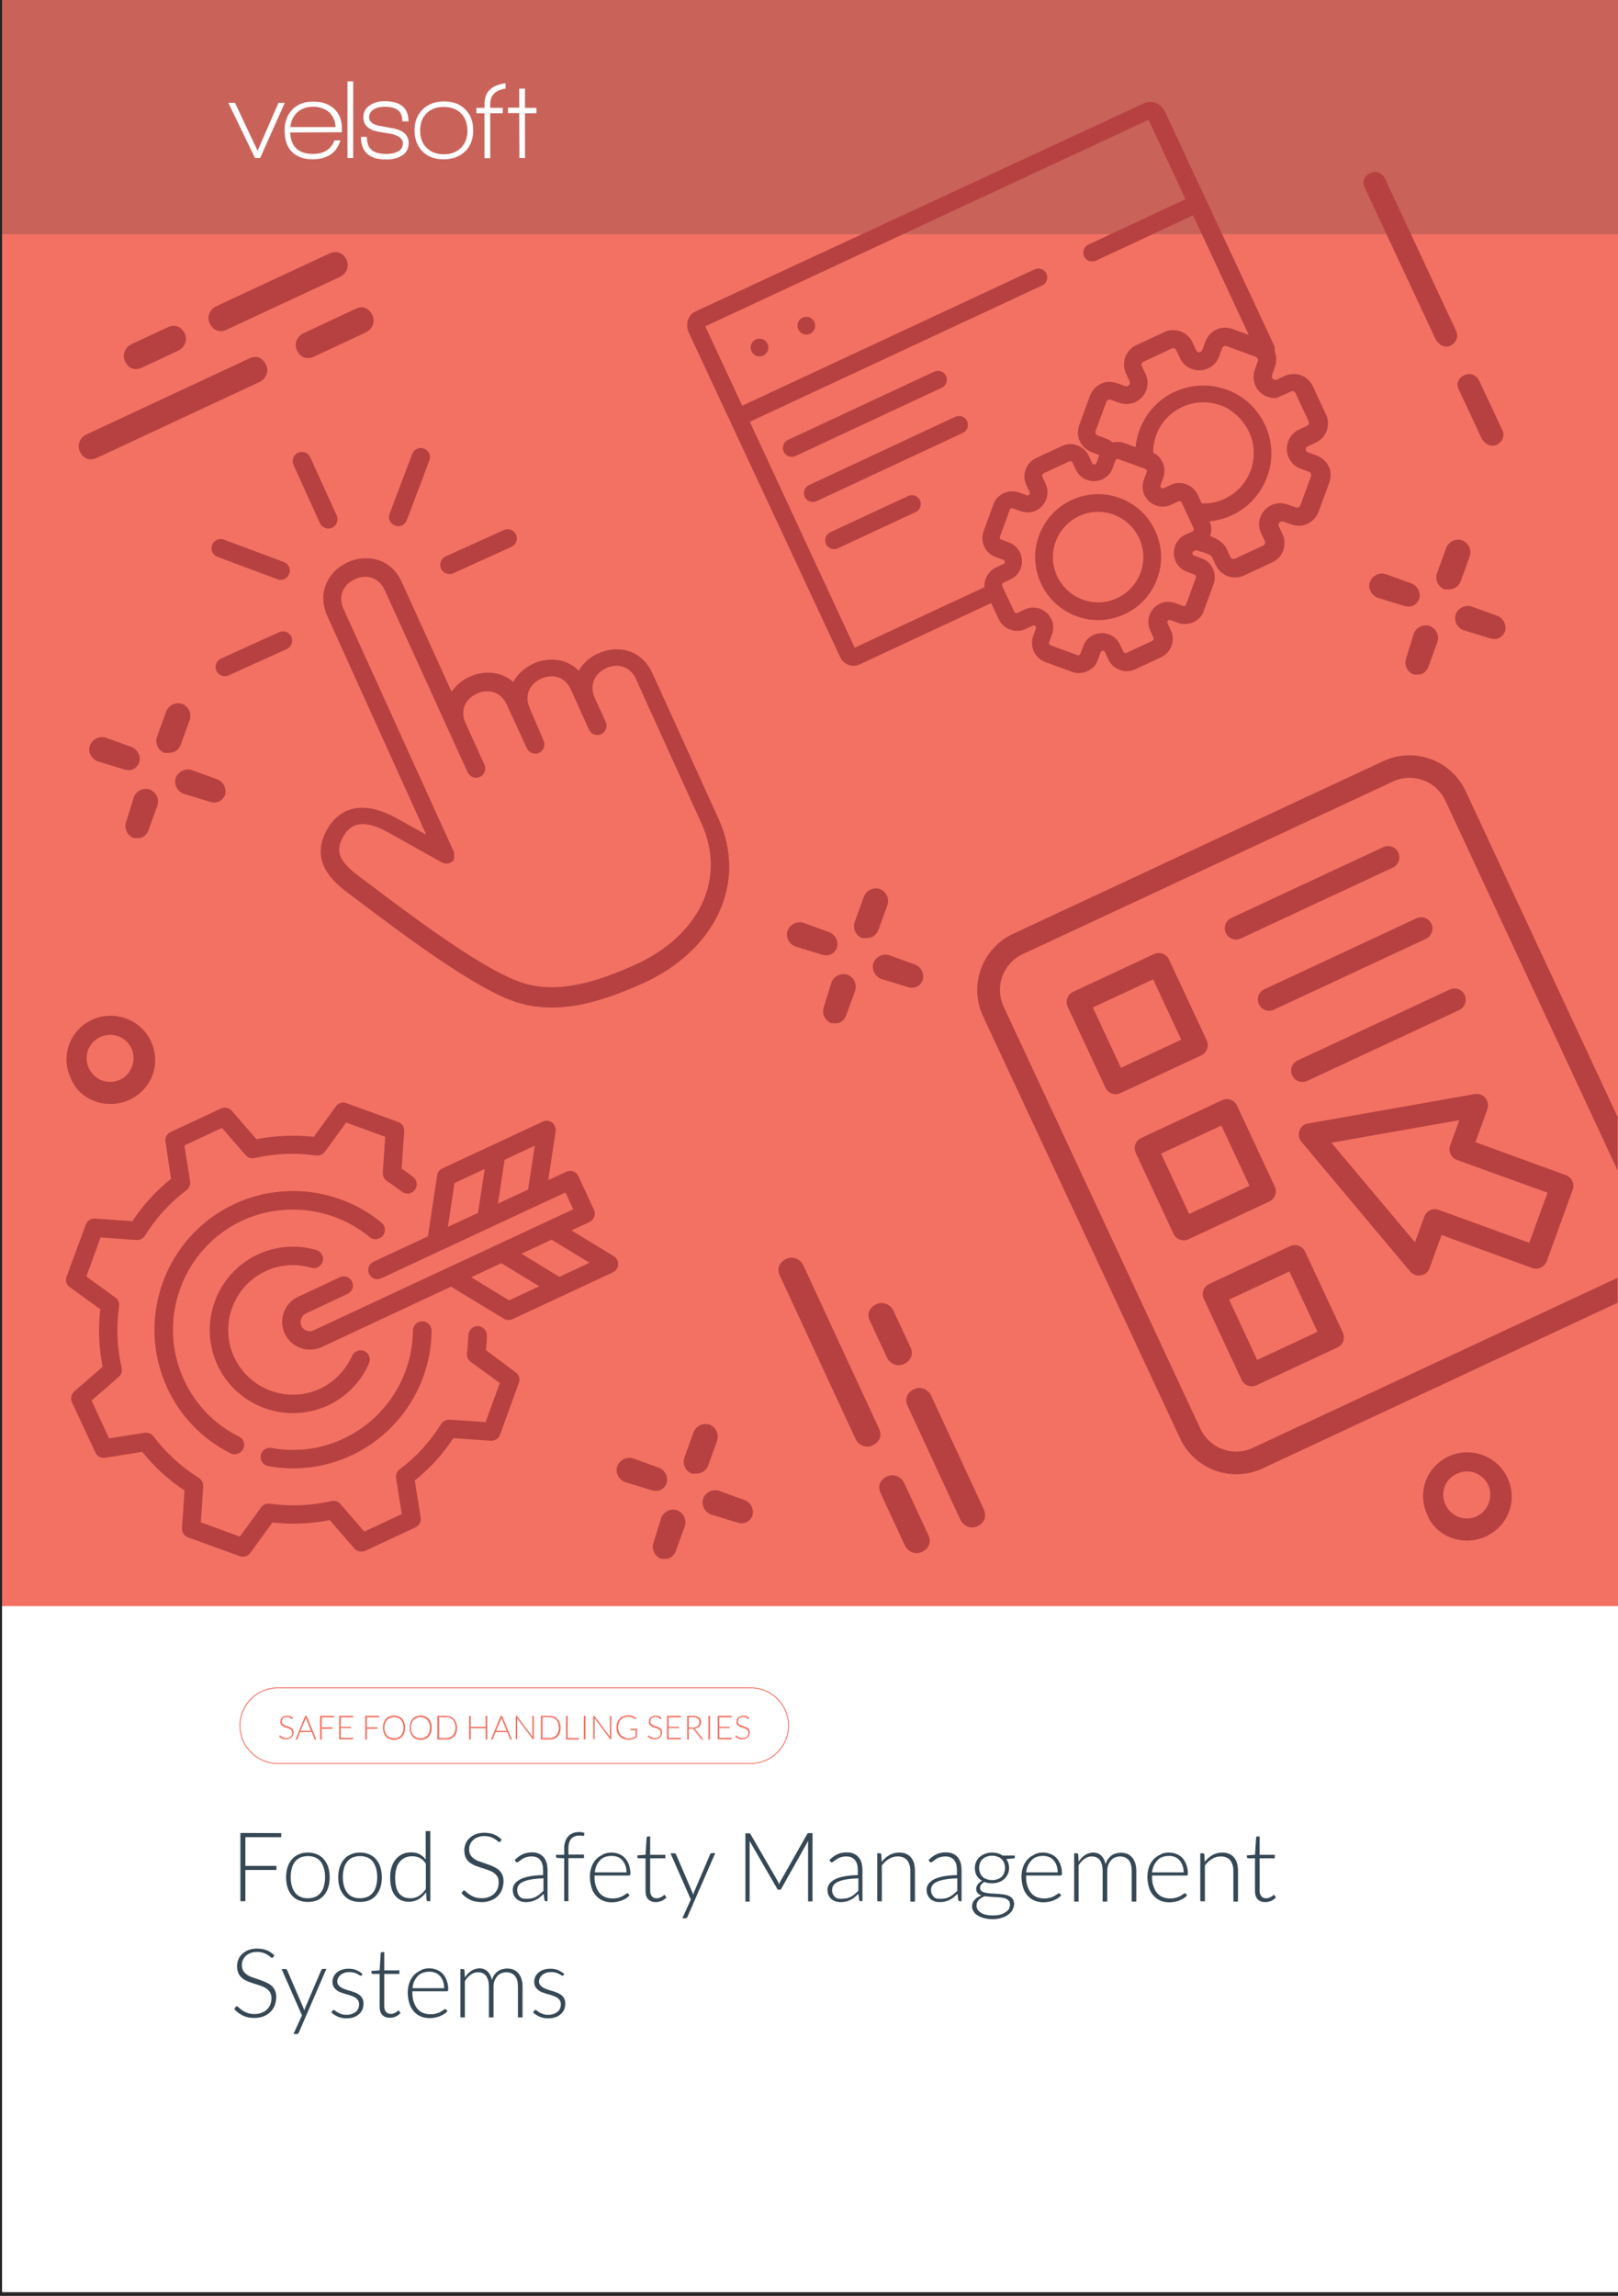 <svg xmlns="http://www.w3.org/2000/svg" xmlns:xlink="http://www.w3.org/1999/xlink" id="Layer_2_00000000913608207737577410000001051911050887277442_" x="0px" y="0px" viewBox="0 0 875 1241" style="enable-background:new 0 0 875 1241;" xml:space="preserve"><rect x="0" y="0" width="875" height="1241" fill="#333333" stroke="none"/><style type="text/css">	.st0{fill:#FFFFFF;}	.st1{fill:#F37162;}	.st2{fill:#C9635A;}	.st3{enable-background:new    ;}	.st4{fill:#364855;}	.st5{fill:#14333F;}	.st6{fill:#B74141;}	.st7{fill:none;stroke:#231F20;stroke-miterlimit:10;}</style><rect x="0.6" y="374.5" class="st0" width="875" height="864.5"></rect><rect x="0.6" y="3.7" class="st1" width="875" height="864.5"></rect><g id="Guide_Layer"></g><rect x="0.6" y="-0.6" class="st2" width="875" height="127.2"></rect><g>	<g>		<path class="st0" d="M140.7,85.4h-2.8l-14.4-29.8h3.6l12.2,25.9l11.3-25.9h3.4L140.7,85.4z"></path>		<path class="st0" d="M156.9,71.6c0.4,7.7,4.5,11.6,12.3,11.6c5.9,0,9.8-2.4,11.7-7.3h3.2c-1.2,3.8-3.2,6.5-6.1,8.1    c-2.5,1.4-5.5,2.1-8.9,2.1c-5,0-8.8-1.4-11.5-4.3c-2.5-2.7-3.7-6.4-3.7-11.2c0-4.7,1.4-8.5,4.2-11.4s6.6-4.3,11.3-4.3    s8.4,1.3,11.3,3.9c2.8,2.6,4.2,6.2,4.2,10.6v2.1L156.9,71.6z M169.4,57.7c-3.5,0-6.3,1-8.5,2.9c-2.2,2-3.5,4.6-3.9,8.1h24.5    c-0.2-3.4-1.4-6.1-3.6-8.1C175.6,58.7,172.8,57.7,169.4,57.7z"></path>		<path class="st0" d="M187.9,85.4V44h3.1v41.4H187.9z"></path>		<path class="st0" d="M208.8,86.2c-9.1,0-13.6-4.1-13.6-12.2h3.2c0,3.2,0.8,5.6,2.5,7c1.7,1.5,4.3,2.2,8,2.2c2.4,0,4.5-0.4,6.1-1.2    c2-1,2.9-2.5,2.9-4.5c0-2.4-2-4.1-6.1-5.1c-0.3-0.1-2.3-0.4-6.1-1c-6.1-0.9-9.2-3.6-9.2-7.9c0-2.9,1.2-5.1,3.7-6.7    c2.1-1.4,4.6-2.1,7.6-2.1c8.8,0,13.1,3.6,13.1,10.9h-3.3c0-2.8-0.8-4.8-2.3-6s-3.9-1.9-7.3-1.9c-2.2,0-4.1,0.4-5.7,1.3    c-1.8,1.1-2.7,2.5-2.7,4.4c0,2.4,2,4,6,4.7c1.1,0.2,3.2,0.6,6.5,1.2c6,1,8.9,3.7,8.9,8.1c0,3.1-1.3,5.4-4,6.9    C214.9,85.6,212.1,86.2,208.8,86.2z"></path>		<path class="st0" d="M239.9,86.1c-4.9,0-8.7-1.4-11.5-4.3s-4.2-6.6-4.2-11.3c0-4.8,1.5-8.6,4.4-11.4c2.9-2.8,6.8-4.3,11.5-4.3    c4.8,0,8.6,1.4,11.5,4.3c2.9,2.8,4.3,6.6,4.3,11.4s-1.5,8.6-4.4,11.4C248.5,84.7,244.7,86.1,239.9,86.1z M249.3,61.3    c-2.2-2.3-5.4-3.5-9.4-3.5c-3.9,0-7,1.2-9.3,3.5s-3.4,5.4-3.4,9.3s1.2,7,3.5,9.3s5.4,3.5,9.3,3.5c3.9,0,7-1.2,9.3-3.5    s3.5-5.4,3.5-9.3C252.7,66.7,251.6,63.6,249.3,61.3z"></path>		<path class="st0" d="M283.9,61.2v24.2h-3l-0.1-24.3h-6.1v-2.9h6.1V47.9h3.1v10.4h6.2v2.9L283.9,61.2z"></path>		<path class="st0" d="M265.1,56.3c0-4.8,2.8-7.6,8.3-8.4V45c-7.6,1-11.4,4.7-11.4,11.3v2h-4.4v2.9h4.4v24.3h3.1V61.2h6.8v-2.9h-6.8    V56.3z"></path>	</g></g><g>	<path class="st1" d="M406,953.5H150.2c-11.4,0-20.7-9.3-20.7-20.7s9.3-20.7,20.7-20.7H406c11.4,0,20.7,9.3,20.7,20.7   S417.4,953.5,406,953.5z M150.2,912.6c-11.1,0-20.2,9.1-20.2,20.2c0,11.1,9.1,20.2,20.2,20.2H406c11.1,0,20.2-9.1,20.2-20.2   c0-11.1-9.1-20.2-20.2-20.2H150.2z"></path>	<g>		<path class="st1" d="M158.2,929.1c-0.1,0.1-0.1,0.2-0.2,0.2c-0.1,0-0.2-0.1-0.3-0.2c-0.1-0.1-0.3-0.2-0.5-0.4    c-0.2-0.1-0.5-0.3-0.8-0.4c-0.3-0.1-0.7-0.2-1.2-0.2s-0.9,0.1-1.2,0.2c-0.4,0.1-0.6,0.3-0.9,0.5c-0.2,0.2-0.4,0.5-0.5,0.8    s-0.2,0.6-0.2,0.9c0,0.4,0.1,0.8,0.3,1.1s0.4,0.5,0.7,0.7s0.6,0.4,1,0.5s0.8,0.3,1.2,0.4c0.4,0.1,0.8,0.3,1.2,0.4    c0.4,0.2,0.7,0.4,1,0.6s0.5,0.5,0.7,0.9s0.3,0.8,0.3,1.3s-0.1,1-0.3,1.5s-0.4,0.9-0.8,1.2c-0.3,0.3-0.8,0.6-1.3,0.8    s-1.1,0.3-1.7,0.3c-0.8,0-1.6-0.1-2.2-0.4s-1.1-0.7-1.6-1.2l0.3-0.4c0.1-0.1,0.2-0.1,0.3-0.1s0.1,0,0.2,0.1    c0.1,0.1,0.2,0.2,0.3,0.3s0.3,0.2,0.4,0.3c0.2,0.1,0.4,0.2,0.6,0.3c0.2,0.1,0.5,0.2,0.8,0.3s0.6,0.1,1,0.1c0.5,0,1-0.1,1.4-0.2    s0.7-0.4,1-0.6c0.3-0.3,0.5-0.6,0.6-0.9c0.1-0.4,0.2-0.8,0.2-1.2c0-0.5-0.1-0.8-0.3-1.1s-0.4-0.5-0.7-0.7s-0.6-0.4-1-0.5    s-0.8-0.3-1.2-0.4s-0.8-0.3-1.2-0.4c-0.4-0.2-0.7-0.4-1-0.6c-0.3-0.2-0.5-0.5-0.7-0.9s-0.3-0.8-0.3-1.4c0-0.4,0.1-0.8,0.2-1.2    c0.2-0.4,0.4-0.7,0.7-1s0.7-0.5,1.2-0.7s1-0.3,1.6-0.3c0.7,0,1.3,0.1,1.8,0.3s1,0.5,1.4,1L158.2,929.1z"></path>		<path class="st1" d="M171.1,940.3h-0.7c-0.1,0-0.2,0-0.2-0.1c-0.1,0-0.1-0.1-0.1-0.2l-1.5-3.7h-6.3l-1.5,3.7    c0,0.1-0.1,0.1-0.1,0.2c-0.1,0-0.1,0.1-0.2,0.1h-0.7l5.2-12.7h0.9L171.1,940.3z M162.5,935.6h5.7l-2.6-6.4c0-0.1-0.1-0.2-0.1-0.3    s-0.1-0.3-0.1-0.4c0,0.1-0.1,0.3-0.1,0.4c0,0.1-0.1,0.2-0.1,0.4L162.5,935.6z"></path>		<path class="st1" d="M180.7,927.5v0.8H174v5.4h5.8v0.8H174v5.8h-0.9v-12.8H180.7z"></path>		<path class="st1" d="M191,927.5v0.8h-6.7v5.1h5.6v0.7h-5.6v5.3h6.7v0.8h-7.6v-12.7L191,927.5L191,927.5z"></path>		<path class="st1" d="M205.1,927.5v0.8h-6.7v5.4h5.8v0.8h-5.8v5.8h-0.9v-12.8H205.1z"></path>		<path class="st1" d="M219.1,933.9c0,1-0.1,1.9-0.4,2.7s-0.7,1.5-1.2,2.1s-1.2,1-1.9,1.3s-1.6,0.5-2.5,0.5s-1.7-0.2-2.5-0.5    c-0.7-0.3-1.4-0.7-1.9-1.3s-0.9-1.3-1.2-2.1s-0.4-1.7-0.4-2.7s0.1-1.9,0.4-2.7c0.3-0.8,0.7-1.5,1.2-2.1s1.2-1,1.9-1.3    s1.6-0.5,2.5-0.5s1.7,0.2,2.5,0.5c0.7,0.3,1.4,0.7,1.9,1.3s0.9,1.3,1.2,2.1C219,932,219.1,932.9,219.1,933.9z M218.2,933.9    c0-0.9-0.1-1.7-0.4-2.4s-0.6-1.3-1-1.8s-1-0.9-1.6-1.1s-1.3-0.4-2.1-0.4s-1.4,0.1-2.1,0.4s-1.2,0.6-1.6,1.1    c-0.5,0.5-0.8,1.1-1.1,1.8s-0.4,1.5-0.4,2.4s0.1,1.7,0.4,2.4s0.6,1.3,1.1,1.8s1,0.9,1.6,1.1s1.3,0.4,2.1,0.4s1.5-0.1,2.1-0.4    s1.2-0.6,1.6-1.1c0.4-0.5,0.8-1.1,1-1.8S218.2,934.8,218.2,933.9z"></path>		<path class="st1" d="M233.5,933.9c0,1-0.1,1.9-0.4,2.7s-0.7,1.5-1.2,2.1s-1.2,1-1.9,1.3s-1.6,0.5-2.5,0.5s-1.7-0.2-2.5-0.5    c-0.7-0.3-1.4-0.7-1.9-1.3s-0.9-1.3-1.2-2.1s-0.4-1.7-0.4-2.7s0.1-1.9,0.4-2.7c0.3-0.8,0.7-1.5,1.2-2.1s1.2-1,1.9-1.3    s1.6-0.5,2.5-0.5s1.7,0.2,2.5,0.5c0.7,0.3,1.4,0.7,1.9,1.3s0.9,1.3,1.2,2.1C233.4,932,233.5,932.9,233.5,933.9z M232.5,933.9    c0-0.9-0.1-1.7-0.4-2.4s-0.6-1.3-1-1.8s-1-0.9-1.6-1.1s-1.3-0.4-2.1-0.4s-1.4,0.1-2.1,0.4s-1.2,0.6-1.6,1.1    c-0.5,0.5-0.8,1.1-1.1,1.8s-0.4,1.5-0.4,2.4s0.1,1.7,0.4,2.4s0.6,1.3,1.1,1.8s1,0.9,1.6,1.1s1.3,0.4,2.1,0.4s1.5-0.1,2.1-0.4    s1.2-0.6,1.6-1.1c0.4-0.5,0.8-1.1,1-1.8S232.5,934.8,232.5,933.9z"></path>		<path class="st1" d="M247.2,933.9c0,1-0.1,1.9-0.4,2.7s-0.7,1.5-1.2,2c-0.5,0.6-1.2,1-1.9,1.3s-1.6,0.4-2.5,0.4h-4.7v-12.8h4.6    c0.9,0,1.7,0.1,2.5,0.4c0.7,0.3,1.4,0.7,1.9,1.3s0.9,1.2,1.2,2S247.2,932.9,247.2,933.9z M246.3,933.9c0-0.9-0.1-1.7-0.4-2.4    c-0.2-0.7-0.6-1.3-1-1.8s-1-0.8-1.6-1.1s-1.3-0.4-2.1-0.4h-3.7v11.3h3.7c0.8,0,1.5-0.1,2.1-0.4c0.6-0.3,1.2-0.6,1.6-1.1    c0.4-0.5,0.8-1.1,1-1.8C246.1,935.6,246.3,934.8,246.3,933.9z"></path>		<path class="st1" d="M263.5,940.3h-0.9v-6.1h-8v6.1h-0.9v-12.8h0.9v5.9h8v-5.9h0.9V940.3z"></path>		<path class="st1" d="M276.8,940.3h-0.7c-0.1,0-0.2,0-0.2-0.1c-0.1,0-0.1-0.1-0.1-0.2l-1.5-3.7H268l-1.5,3.7c0,0.1-0.1,0.1-0.1,0.2    c-0.1,0-0.1,0.1-0.2,0.1h-0.7l5.2-12.7h0.9L276.8,940.3z M268.3,935.6h5.7l-2.6-6.4c0-0.1-0.1-0.2-0.1-0.3s-0.1-0.3-0.1-0.4    c0,0.1-0.1,0.3-0.1,0.4c0,0.1-0.1,0.2-0.1,0.4L268.3,935.6z"></path>		<path class="st1" d="M279.5,927.6c0,0,0.1,0.1,0.2,0.1l8.2,11c0-0.2,0-0.4,0-0.5v-10.7h0.8v12.7h-0.4c-0.1,0-0.2-0.1-0.3-0.2    l-8.3-11.1c0,0.2,0,0.4,0,0.5v10.7h-0.8v-12.6h0.4C279.4,927.5,279.5,927.5,279.5,927.6z"></path>		<path class="st1" d="M303.2,933.9c0,1-0.1,1.9-0.4,2.7s-0.7,1.5-1.2,2c-0.5,0.6-1.2,1-1.9,1.3c-0.7,0.3-1.6,0.4-2.5,0.4h-4.7    v-12.8h4.6c0.9,0,1.7,0.1,2.5,0.4c0.7,0.3,1.4,0.7,1.9,1.3s0.9,1.2,1.2,2S303.2,932.9,303.2,933.9z M302.2,933.9    c0-0.9-0.1-1.7-0.4-2.4c-0.2-0.7-0.6-1.3-1-1.8s-1-0.8-1.6-1.1s-1.3-0.4-2.1-0.4h-3.7v11.3h3.7c0.8,0,1.5-0.1,2.1-0.4    c0.6-0.3,1.2-0.6,1.6-1.1s0.8-1.1,1-1.8C302.1,935.6,302.2,934.8,302.2,933.9z"></path>		<path class="st1" d="M307.1,939.5h6v0.8h-7v-12.8h0.9v12H307.1z"></path>		<path class="st1" d="M316.6,940.3h-0.9v-12.8h0.9V940.3z"></path>		<path class="st1" d="M321.4,927.6c0,0,0.1,0.1,0.2,0.1l8.2,11c0-0.2,0-0.4,0-0.5v-10.7h0.8v12.7h-0.4c-0.1,0-0.2-0.1-0.3-0.2    l-8.3-11.1c0,0.2,0,0.4,0,0.5v10.7h-0.8v-12.6h0.4C321.3,927.5,321.3,927.5,321.4,927.6z"></path>		<path class="st1" d="M339.8,939.7c0.4,0,0.8,0,1.2-0.1s0.7-0.1,1-0.2s0.6-0.2,0.9-0.3s0.6-0.3,0.8-0.4v-3.4h-2.4    c-0.1,0-0.1,0-0.2-0.1s-0.1-0.1-0.1-0.1v-0.6h3.5v4.5c-0.3,0.2-0.6,0.4-1,0.6c-0.3,0.2-0.7,0.3-1.1,0.4c-0.4,0.1-0.8,0.2-1.3,0.3    c-0.4,0.1-0.9,0.1-1.5,0.1c-0.9,0-1.8-0.2-2.5-0.5c-0.8-0.3-1.4-0.7-2-1.3c-0.5-0.6-1-1.3-1.3-2.1s-0.4-1.7-0.4-2.7    s0.1-1.9,0.4-2.7s0.7-1.5,1.3-2.1c0.6-0.6,1.2-1,2-1.3s1.7-0.5,2.7-0.5c0.5,0,0.9,0,1.3,0.1s0.8,0.2,1.1,0.3s0.7,0.3,1,0.5    s0.6,0.4,0.9,0.7l-0.2,0.4c-0.1,0.1-0.1,0.1-0.2,0.1s-0.1,0-0.2,0s-0.2-0.1-0.4-0.3s-0.4-0.3-0.7-0.4c-0.3-0.1-0.7-0.3-1.1-0.4    s-1-0.2-1.6-0.2c-0.8,0-1.6,0.1-2.2,0.4c-0.7,0.3-1.2,0.6-1.7,1.1s-0.8,1.1-1.1,1.8s-0.4,1.5-0.4,2.4s0.1,1.7,0.4,2.4    s0.6,1.3,1.1,1.8s1,0.9,1.7,1.1C338.3,939.5,339,939.7,339.8,939.7z"></path>		<path class="st1" d="M357.5,929.1c-0.1,0.1-0.1,0.2-0.2,0.2s-0.2-0.1-0.3-0.2c-0.1-0.1-0.3-0.2-0.5-0.4c-0.2-0.1-0.5-0.3-0.8-0.4    c-0.3-0.1-0.7-0.2-1.2-0.2s-0.9,0.1-1.2,0.2c-0.4,0.1-0.6,0.3-0.9,0.5c-0.2,0.2-0.4,0.5-0.5,0.8s-0.2,0.6-0.2,0.9    c0,0.4,0.1,0.8,0.3,1.1c0.2,0.3,0.4,0.5,0.7,0.7c0.3,0.2,0.6,0.4,1,0.5s0.8,0.3,1.2,0.4c0.4,0.1,0.8,0.3,1.2,0.4    c0.4,0.2,0.7,0.4,1,0.6s0.5,0.5,0.7,0.9s0.3,0.8,0.3,1.3s-0.1,1-0.3,1.5c-0.2,0.5-0.4,0.9-0.8,1.2c-0.3,0.3-0.8,0.6-1.3,0.8    s-1.1,0.3-1.7,0.3c-0.8,0-1.6-0.1-2.2-0.4s-1.1-0.7-1.6-1.2l0.3-0.4c0.1-0.1,0.2-0.1,0.3-0.1c0.1,0,0.1,0,0.2,0.1s0.2,0.2,0.3,0.3    c0.1,0.1,0.3,0.2,0.4,0.3c0.2,0.1,0.4,0.2,0.6,0.3s0.5,0.2,0.8,0.3s0.6,0.1,1,0.1c0.5,0,1-0.1,1.4-0.2s0.7-0.4,1-0.6    c0.3-0.3,0.5-0.6,0.6-0.9c0.1-0.4,0.2-0.8,0.2-1.2c0-0.5-0.1-0.8-0.3-1.1c-0.2-0.3-0.4-0.5-0.7-0.7c-0.3-0.2-0.6-0.4-1-0.5    s-0.8-0.3-1.2-0.4s-0.8-0.3-1.2-0.4c-0.4-0.2-0.7-0.4-1-0.6c-0.3-0.2-0.5-0.5-0.7-0.9s-0.3-0.8-0.3-1.4c0-0.4,0.1-0.8,0.2-1.2    c0.2-0.4,0.4-0.7,0.7-1c0.3-0.3,0.7-0.5,1.2-0.7s1-0.3,1.6-0.3c0.7,0,1.3,0.1,1.8,0.3s1,0.5,1.4,1L357.5,929.1z"></path>		<path class="st1" d="M368.3,927.5v0.8h-6.7v5.1h5.6v0.7h-5.6v5.3h6.7v0.8h-7.6v-12.7L368.3,927.5L368.3,927.5z"></path>		<path class="st1" d="M372.5,934.5v5.8h-0.9v-12.8h3.2c1.5,0,2.6,0.3,3.3,0.9c0.7,0.6,1.1,1.4,1.1,2.5c0,0.5-0.1,0.9-0.3,1.3    c-0.2,0.4-0.4,0.8-0.7,1.1c-0.3,0.3-0.7,0.6-1.1,0.7c-0.4,0.2-0.9,0.3-1.5,0.4c0.1,0.1,0.3,0.2,0.4,0.4l4.4,5.5h-0.8    c-0.1,0-0.2,0-0.2-0.1s-0.1-0.1-0.2-0.2l-4.1-5.2c-0.1-0.1-0.2-0.2-0.3-0.3c-0.1-0.1-0.3-0.1-0.5-0.1L372.5,934.5L372.5,934.5z     M372.5,933.8h2.2c0.6,0,1.1-0.1,1.5-0.2c0.4-0.1,0.8-0.3,1.1-0.6s0.5-0.6,0.7-0.9c0.2-0.4,0.2-0.8,0.2-1.2c0-0.9-0.3-1.6-0.9-2    s-1.5-0.7-2.6-0.7h-2.2L372.5,933.8L372.5,933.8z"></path>		<path class="st1" d="M384,940.3h-0.9v-12.8h0.9V940.3z"></path>		<path class="st1" d="M395.7,927.5v0.8H389v5.1h5.6v0.7H389v5.3h6.7v0.8h-7.6v-12.7L395.7,927.5L395.7,927.5z"></path>		<path class="st1" d="M404.9,929.1c-0.1,0.1-0.1,0.2-0.2,0.2s-0.2-0.1-0.3-0.2c-0.1-0.1-0.3-0.2-0.5-0.4c-0.2-0.1-0.5-0.3-0.8-0.4    c-0.3-0.1-0.7-0.2-1.2-0.2s-0.9,0.1-1.2,0.2c-0.4,0.1-0.6,0.3-0.9,0.5c-0.2,0.2-0.4,0.5-0.5,0.8s-0.2,0.6-0.2,0.9    c0,0.4,0.1,0.8,0.3,1.1c0.2,0.3,0.4,0.5,0.7,0.7c0.3,0.2,0.6,0.4,1,0.5s0.8,0.3,1.2,0.4c0.4,0.1,0.8,0.3,1.2,0.4    c0.4,0.2,0.7,0.4,1,0.6s0.5,0.5,0.7,0.9s0.3,0.8,0.3,1.3s-0.1,1-0.3,1.5c-0.2,0.5-0.4,0.9-0.8,1.2c-0.3,0.3-0.8,0.6-1.3,0.8    s-1.1,0.3-1.7,0.3c-0.8,0-1.6-0.1-2.2-0.4s-1.1-0.7-1.6-1.2l0.3-0.4c0.1-0.1,0.2-0.1,0.3-0.1c0.1,0,0.1,0,0.2,0.1s0.2,0.2,0.3,0.3    c0.1,0.1,0.3,0.2,0.4,0.3c0.2,0.1,0.4,0.2,0.6,0.3s0.5,0.2,0.8,0.3s0.6,0.1,1,0.1c0.5,0,1-0.1,1.4-0.2s0.7-0.4,1-0.6    c0.3-0.3,0.5-0.6,0.6-0.9c0.1-0.4,0.2-0.8,0.2-1.2c0-0.5-0.1-0.8-0.3-1.1c-0.2-0.3-0.4-0.5-0.7-0.7c-0.3-0.2-0.6-0.4-1-0.5    s-0.8-0.3-1.2-0.4s-0.8-0.3-1.2-0.4c-0.4-0.2-0.7-0.4-1-0.6c-0.3-0.2-0.5-0.5-0.7-0.9s-0.3-0.8-0.3-1.4c0-0.4,0.1-0.8,0.2-1.2    c0.2-0.4,0.4-0.7,0.7-1c0.3-0.3,0.7-0.5,1.2-0.7s1-0.3,1.6-0.3c0.7,0,1.3,0.1,1.8,0.3s1,0.5,1.4,1L404.9,929.1z"></path>	</g></g><g class="st3">	<path class="st4" d="M152.1,990.9v2.2h-19.4v15.5h16.8v2.2h-16.8v16.9H130v-36.9L152.1,990.9L152.1,990.9z"></path>	<path class="st4" d="M166.5,1001.4c1.9,0,3.5,0.3,5,1c1.5,0.6,2.7,1.5,3.7,2.7s1.8,2.6,2.3,4.2s0.8,3.5,0.8,5.5s-0.3,3.9-0.8,5.5   s-1.3,3-2.3,4.2s-2.2,2.1-3.7,2.7s-3.1,0.9-5,0.9s-3.5-0.3-5-0.9s-2.7-1.5-3.7-2.7c-1-1.2-1.8-2.6-2.3-4.2   c-0.5-1.6-0.8-3.5-0.8-5.5s0.3-3.9,0.8-5.5s1.3-3,2.3-4.2s2.3-2.1,3.7-2.7C163,1001.7,164.6,1001.4,166.5,1001.4z M166.5,1026.1   c1.5,0,2.9-0.3,4.1-0.8s2.1-1.3,2.9-2.3c0.8-1,1.4-2.2,1.7-3.6c0.4-1.4,0.6-3,0.6-4.7s-0.2-3.3-0.6-4.7c-0.4-1.4-1-2.6-1.7-3.6   c-0.8-1-1.7-1.8-2.9-2.3s-2.5-0.8-4.1-0.8c-1.5,0-2.9,0.3-4.1,0.8c-1.2,0.5-2.1,1.3-2.9,2.3c-0.8,1-1.4,2.2-1.7,3.6   c-0.4,1.4-0.6,3-0.6,4.7s0.2,3.3,0.6,4.7s1,2.6,1.7,3.6c0.8,1,1.7,1.8,2.9,2.3C163.6,1025.9,164.9,1026.1,166.5,1026.1z"></path>	<path class="st4" d="M194.7,1001.4c1.9,0,3.5,0.3,5,1c1.5,0.6,2.7,1.5,3.7,2.7s1.8,2.6,2.3,4.2s0.8,3.5,0.8,5.5s-0.3,3.9-0.8,5.5   s-1.3,3-2.3,4.2s-2.2,2.1-3.7,2.7s-3.1,0.9-5,0.9s-3.5-0.3-5-0.9s-2.7-1.5-3.7-2.7c-1-1.2-1.8-2.6-2.3-4.2   c-0.5-1.6-0.8-3.5-0.8-5.5s0.3-3.9,0.8-5.5s1.3-3,2.3-4.2s2.3-2.1,3.7-2.7C191.2,1001.7,192.8,1001.4,194.7,1001.4z M194.7,1026.1   c1.5,0,2.9-0.3,4.1-0.8s2.1-1.3,2.9-2.3c0.8-1,1.4-2.2,1.7-3.6c0.4-1.4,0.6-3,0.6-4.7s-0.2-3.3-0.6-4.7c-0.4-1.4-1-2.6-1.7-3.6   c-0.8-1-1.7-1.8-2.9-2.3s-2.5-0.8-4.1-0.8c-1.5,0-2.9,0.3-4.1,0.8c-1.2,0.5-2.1,1.3-2.9,2.3c-0.8,1-1.4,2.2-1.7,3.6   c-0.4,1.4-0.6,3-0.6,4.7s0.2,3.3,0.6,4.7s1,2.6,1.7,3.6c0.8,1,1.7,1.8,2.9,2.3C191.8,1025.9,193.2,1026.1,194.7,1026.1z"></path>	<path class="st4" d="M231.4,1027.7c-0.4,0-0.7-0.2-0.7-0.7l-0.3-4.1c-1.1,1.6-2.5,2.8-4,3.7c-1.5,0.9-3.3,1.4-5.2,1.4   c-3.2,0-5.7-1.1-7.5-3.3c-1.8-2.2-2.7-5.5-2.7-9.9c0-1.9,0.2-3.7,0.7-5.3s1.2-3.1,2.2-4.3s2.1-2.2,3.6-2.9c1.4-0.7,3-1,4.8-1   s3.3,0.3,4.6,1s2.4,1.6,3.3,2.9v-15.4h2.5v37.9H231.4z M221.9,1026.1c1.7,0,3.3-0.4,4.7-1.3s2.6-2.1,3.7-3.7v-13.7   c-1-1.5-2.1-2.5-3.3-3.1s-2.6-0.9-4.1-0.9s-2.9,0.3-4,0.8c-1.1,0.6-2.1,1.3-2.9,2.4c-0.8,1-1.4,2.2-1.7,3.6c-0.4,1.4-0.6,3-0.6,4.7   c0,3.9,0.7,6.7,2.1,8.5C217.2,1025.2,219.2,1026.1,221.9,1026.1z"></path>	<path class="st4" d="M270.7,995.3c-0.2,0.3-0.4,0.4-0.7,0.4c-0.2,0-0.5-0.2-0.9-0.5s-0.8-0.7-1.5-1.1c-0.6-0.4-1.4-0.8-2.3-1.1   s-2-0.5-3.4-0.5s-2.5,0.2-3.5,0.6c-1,0.4-1.9,0.9-2.6,1.6c-0.7,0.7-1.2,1.4-1.6,2.3s-0.5,1.8-0.5,2.7c0,1.3,0.3,2.3,0.8,3.1   s1.2,1.5,2.1,2.1s1.9,1.1,3,1.4c1.1,0.4,2.2,0.8,3.4,1.2c1.2,0.4,2.3,0.8,3.4,1.3s2.1,1,3,1.7s1.6,1.6,2.1,2.6s0.8,2.3,0.8,3.8   s-0.3,3-0.8,4.4s-1.3,2.6-2.3,3.6c-1,1-2.2,1.8-3.7,2.4s-3.1,0.9-5,0.9c-2.4,0-4.5-0.4-6.3-1.3s-3.3-2-4.6-3.5l0.7-1.1   c0.2-0.3,0.5-0.4,0.7-0.4s0.4,0.1,0.6,0.3c0.2,0.2,0.5,0.5,0.9,0.8c0.3,0.3,0.8,0.6,1.3,1s1.1,0.7,1.7,1s1.4,0.6,2.2,0.8   c0.8,0.2,1.8,0.3,2.8,0.3c1.5,0,2.8-0.2,3.9-0.7c1.1-0.4,2.1-1,2.9-1.8s1.4-1.7,1.8-2.7c0.4-1.1,0.6-2.2,0.6-3.4   c0-1.3-0.3-2.4-0.8-3.2s-1.2-1.5-2.1-2.1s-1.9-1-3-1.4s-2.2-0.8-3.4-1.1c-1.2-0.4-2.3-0.8-3.4-1.2c-1.1-0.5-2.1-1-3-1.7   s-1.6-1.6-2.1-2.6s-0.8-2.4-0.8-4c0-1.2,0.2-2.4,0.7-3.6s1.2-2.2,2.1-3s2-1.6,3.4-2.1c1.3-0.5,2.8-0.8,4.6-0.8   c1.9,0,3.6,0.3,5.2,0.9c1.5,0.6,2.9,1.5,4.2,2.8L270.7,995.3z"></path>	<path class="st4" d="M295.4,1027.7c-0.5,0-0.8-0.2-1-0.7l-0.4-3.3c-0.7,0.7-1.4,1.3-2.1,1.9s-1.4,1-2.2,1.4   c-0.8,0.4-1.6,0.7-2.5,0.9c-0.9,0.2-1.9,0.3-2.9,0.3c-0.9,0-1.7-0.1-2.6-0.4c-0.8-0.3-1.6-0.7-2.2-1.2s-1.2-1.2-1.6-2.1   c-0.4-0.8-0.6-1.9-0.6-3s0.3-2.1,0.9-3s1.6-1.8,2.9-2.5s3-1.3,5.1-1.7s4.6-0.7,7.5-0.7v-2.7c0-2.4-0.5-4.2-1.6-5.5   c-1-1.3-2.6-1.9-4.6-1.9c-1.3,0-2.3,0.2-3.2,0.5c-0.9,0.3-1.6,0.7-2.2,1.1s-1.1,0.8-1.5,1.1s-0.7,0.5-1,0.5s-0.6-0.2-0.8-0.5   l-0.4-0.8c1.4-1.4,2.8-2.4,4.3-3.1c1.5-0.7,3.2-1,5.1-1c1.4,0,2.6,0.2,3.6,0.7s1.9,1.1,2.6,1.9s1.2,1.8,1.6,3   c0.3,1.2,0.5,2.5,0.5,3.9v16.9L295.4,1027.7L295.4,1027.7z M284.9,1026.4c1,0,1.9-0.1,2.8-0.3c0.8-0.2,1.6-0.5,2.3-0.9   c0.7-0.4,1.4-0.9,2-1.4s1.2-1.1,1.9-1.7v-6.8c-2.5,0.1-4.6,0.3-6.4,0.6s-3.3,0.7-4.4,1.2c-1.2,0.5-2,1.1-2.6,1.9   c-0.5,0.7-0.8,1.5-0.8,2.5c0,0.9,0.1,1.6,0.4,2.3c0.3,0.6,0.7,1.2,1.1,1.6c0.5,0.4,1,0.7,1.6,0.9   C283.6,1026.3,284.2,1026.4,284.9,1026.4z"></path>	<path class="st4" d="M305.1,1027.7v-23.2l-3.6-0.2c-0.5,0-0.8-0.3-0.8-0.7v-1h4.4v-3.3c0-1.5,0.2-2.8,0.6-3.9   c0.4-1.1,0.9-2.1,1.6-2.8s1.5-1.3,2.5-1.7s2.1-0.6,3.2-0.6c0.5,0,1.1,0,1.6,0.1s1,0.2,1.4,0.4l-0.1,1.2c0,0.2-0.2,0.4-0.5,0.4   c-0.2,0-0.5,0-0.8-0.1c-0.4-0.1-0.8-0.1-1.3-0.1c-0.9,0-1.6,0.1-2.4,0.4s-1.3,0.7-1.9,1.2c-0.5,0.6-0.9,1.3-1.2,2.2   c-0.3,0.9-0.4,2-0.4,3.3v3.2h8.4v1.9h-8.4v23.3L305.1,1027.7L305.1,1027.7z"></path>	<path class="st4" d="M330.7,1001.4c1.5,0,2.8,0.3,4.1,0.8c1.2,0.5,2.3,1.2,3.2,2.2c0.9,1,1.6,2.2,2.1,3.6c0.5,1.4,0.8,3,0.8,4.8   c0,0.4-0.1,0.6-0.2,0.8c-0.1,0.1-0.3,0.2-0.5,0.2h-18.7v0.5c0,1.9,0.2,3.7,0.7,5.1c0.5,1.5,1.1,2.7,1.9,3.7s1.8,1.8,3,2.3   s2.5,0.8,4,0.8c1.3,0,2.4-0.1,3.4-0.4s1.8-0.6,2.4-1c0.7-0.4,1.2-0.7,1.6-1s0.7-0.4,0.8-0.4c0.2,0,0.4,0.1,0.5,0.3l0.7,0.8   c-0.4,0.5-1,1-1.7,1.5s-1.5,0.8-2.3,1.2c-0.8,0.3-1.7,0.6-2.7,0.8c-1,0.2-1.9,0.3-2.9,0.3c-1.8,0-3.4-0.3-4.8-0.9   c-1.5-0.6-2.7-1.5-3.8-2.7c-1-1.2-1.9-2.6-2.4-4.3s-0.9-3.7-0.9-5.9c0-1.9,0.3-3.6,0.8-5.1c0.5-1.6,1.3-2.9,2.3-4.1   c1-1.1,2.2-2,3.7-2.7C327.2,1001.7,328.9,1001.4,330.7,1001.4z M330.8,1003.2c-1.3,0-2.5,0.2-3.6,0.6s-2,1-2.7,1.8   c-0.8,0.8-1.4,1.7-1.9,2.8s-0.8,2.3-0.9,3.7h17.1c0-1.4-0.2-2.6-0.6-3.7c-0.4-1.1-0.9-2-1.6-2.8s-1.5-1.4-2.5-1.8   C333,1003.4,332,1003.2,330.8,1003.2z"></path>	<path class="st4" d="M354.7,1028.2c-1.8,0-3.1-0.5-4.1-1.5s-1.5-2.5-1.5-4.5v-17.7h-3.7c-0.2,0-0.3-0.1-0.5-0.2s-0.2-0.3-0.2-0.4   v-1l4.4-0.3l0.6-9.3c0-0.2,0.1-0.3,0.2-0.4c0.1-0.1,0.3-0.2,0.5-0.2h1.2v9.9h8.2v1.9h-8.2v17.6c0,0.7,0.1,1.3,0.3,1.8   c0.2,0.5,0.4,0.9,0.8,1.3c0.3,0.3,0.7,0.6,1.1,0.7c0.4,0.2,0.9,0.2,1.4,0.2c0.6,0,1.2-0.1,1.6-0.3c0.5-0.2,0.8-0.4,1.2-0.6   c0.3-0.2,0.6-0.4,0.8-0.6c0.2-0.2,0.4-0.3,0.5-0.3s0.3,0.1,0.4,0.3l0.7,1.1c-0.7,0.7-1.5,1.3-2.5,1.8   C356.8,1027.9,355.8,1028.2,354.7,1028.2z"></path>	<path class="st4" d="M371.8,1036.1c-0.1,0.2-0.2,0.4-0.4,0.6s-0.4,0.2-0.7,0.2H369l4.6-10.1l-11-25h2.1c0.3,0,0.5,0.1,0.6,0.2   c0.1,0.1,0.3,0.3,0.3,0.4l8.7,20.2c0.1,0.3,0.2,0.5,0.3,0.8s0.2,0.5,0.2,0.8c0.1-0.3,0.2-0.6,0.3-0.8c0.1-0.3,0.2-0.5,0.3-0.8   l8.6-20.2c0.1-0.2,0.2-0.3,0.4-0.5c0.2-0.1,0.3-0.2,0.5-0.2h1.9L371.8,1036.1z"></path>	<path class="st4" d="M421.3,1018.6c0.1-0.3,0.2-0.6,0.3-0.8c0.1-0.3,0.2-0.5,0.4-0.8l14.5-25.6c0.1-0.2,0.3-0.4,0.4-0.4   c0.1-0.1,0.3-0.1,0.6-0.1h1.9v36.9H437v-31.4c0-0.5,0-0.9,0.1-1.4l-14.5,25.8c-0.2,0.5-0.6,0.7-1,0.7h-0.4c-0.4,0-0.8-0.2-1-0.7   L405.3,995c0.1,0.5,0.1,1,0.1,1.5v31.4h-2.3V991h1.8c0.2,0,0.4,0,0.6,0.1c0.1,0.1,0.3,0.2,0.4,0.4l14.9,25.7   C420.9,1017.5,421.1,1018,421.3,1018.6z"></path>	<path class="st4" d="M465.6,1027.7c-0.5,0-0.8-0.2-1-0.7l-0.4-3.3c-0.7,0.7-1.4,1.3-2.1,1.9s-1.4,1-2.2,1.4s-1.6,0.7-2.5,0.9   c-0.9,0.2-1.9,0.3-2.9,0.3c-0.9,0-1.7-0.1-2.6-0.4s-1.6-0.7-2.2-1.2s-1.2-1.2-1.6-2.1c-0.4-0.8-0.6-1.9-0.6-3s0.3-2.1,0.9-3   s1.6-1.8,2.9-2.5s3-1.3,5.1-1.7s4.6-0.7,7.5-0.7v-2.7c0-2.4-0.5-4.2-1.6-5.5s-2.6-1.9-4.6-1.9c-1.3,0-2.3,0.2-3.2,0.5   s-1.6,0.7-2.2,1.1c-0.6,0.4-1.1,0.8-1.5,1.1s-0.7,0.5-1,0.5s-0.6-0.2-0.8-0.5l-0.4-0.8c1.4-1.4,2.8-2.4,4.3-3.1   c1.5-0.7,3.2-1,5.1-1c1.4,0,2.6,0.2,3.7,0.7s1.9,1.1,2.6,1.9s1.2,1.8,1.6,3c0.3,1.2,0.5,2.5,0.5,3.9v16.9L465.6,1027.7   L465.6,1027.7z M455.2,1026.4c1,0,1.9-0.1,2.8-0.3c0.8-0.2,1.6-0.5,2.3-0.9c0.7-0.4,1.4-0.9,2-1.4s1.2-1.1,1.9-1.7v-6.8   c-2.5,0.1-4.6,0.3-6.4,0.6s-3.3,0.7-4.4,1.2c-1.2,0.5-2,1.1-2.6,1.9c-0.5,0.7-0.8,1.5-0.8,2.5c0,0.9,0.1,1.6,0.4,2.3   c0.3,0.6,0.7,1.2,1.1,1.6c0.5,0.4,1,0.7,1.6,0.9C453.8,1026.3,454.5,1026.4,455.2,1026.4z"></path>	<path class="st4" d="M474.4,1027.7v-25.9h1.4c0.5,0,0.7,0.2,0.8,0.7l0.2,3.9c1.2-1.5,2.6-2.7,4.1-3.6c1.6-0.9,3.3-1.4,5.3-1.4   c1.4,0,2.7,0.2,3.8,0.7c1.1,0.5,2,1.1,2.7,2s1.3,1.9,1.6,3.1s0.5,2.6,0.5,4.1v16.6h-2.5v-16.6c0-2.4-0.6-4.3-1.7-5.7   s-2.8-2.1-5.1-2.1c-1.7,0-3.3,0.4-4.7,1.3c-1.5,0.9-2.8,2.1-3.9,3.6v19.4L474.4,1027.7L474.4,1027.7z"></path>	<path class="st4" d="M519.2,1027.7c-0.5,0-0.8-0.2-1-0.7l-0.4-3.3c-0.7,0.7-1.4,1.3-2.1,1.9c-0.7,0.6-1.4,1-2.2,1.4   s-1.6,0.7-2.5,0.9c-0.9,0.2-1.9,0.3-2.9,0.3c-0.9,0-1.7-0.1-2.6-0.4s-1.6-0.7-2.2-1.2s-1.2-1.2-1.6-2.1c-0.4-0.8-0.6-1.9-0.6-3   s0.3-2.1,0.9-3s1.6-1.8,2.9-2.5s3-1.3,5.1-1.7s4.6-0.7,7.5-0.7v-2.7c0-2.4-0.5-4.2-1.6-5.5s-2.6-1.9-4.6-1.9   c-1.3,0-2.3,0.2-3.2,0.5s-1.6,0.7-2.2,1.1c-0.6,0.4-1.1,0.8-1.5,1.1s-0.7,0.5-1,0.5s-0.6-0.2-0.8-0.5l-0.4-0.8   c1.4-1.4,2.8-2.4,4.3-3.1c1.5-0.7,3.2-1,5.1-1c1.4,0,2.6,0.2,3.7,0.7s1.9,1.1,2.6,1.9s1.2,1.8,1.6,3c0.3,1.2,0.5,2.5,0.5,3.9v16.9   L519.2,1027.7L519.2,1027.7z M508.7,1026.4c1,0,1.9-0.1,2.8-0.3c0.8-0.2,1.6-0.5,2.3-0.9s1.4-0.9,2-1.4s1.2-1.1,1.9-1.7v-6.8   c-2.5,0.1-4.6,0.3-6.4,0.6c-1.8,0.3-3.3,0.7-4.4,1.2c-1.2,0.5-2,1.1-2.6,1.9c-0.5,0.7-0.8,1.5-0.8,2.5c0,0.9,0.1,1.6,0.4,2.3   c0.3,0.6,0.7,1.2,1.1,1.6c0.5,0.4,1,0.7,1.6,0.9C507.4,1026.3,508.1,1026.4,508.7,1026.4z"></path>	<path class="st4" d="M536.5,1001.4c1.1,0,2.2,0.1,3.1,0.4c1,0.3,1.8,0.7,2.6,1.2h6.6v0.9c0,0.4-0.2,0.7-0.7,0.7l-3.9,0.3   c0.5,0.7,0.9,1.4,1.1,2.2c0.3,0.8,0.4,1.7,0.4,2.6c0,1.3-0.2,2.4-0.7,3.4s-1.1,1.9-1.9,2.6c-0.8,0.7-1.8,1.3-2.9,1.7   c-1.1,0.4-2.4,0.6-3.8,0.6c-1.5,0-2.9-0.2-4.1-0.7c-0.7,0.4-1.3,0.9-1.7,1.5s-0.6,1.1-0.6,1.7c0,0.7,0.3,1.3,0.8,1.7   s1.2,0.7,2.1,0.9s1.8,0.3,2.9,0.4c1.1,0.1,2.2,0.1,3.4,0.2c1.1,0.1,2.3,0.2,3.4,0.3c1.1,0.2,2.1,0.4,2.9,0.8   c0.9,0.4,1.6,0.9,2.1,1.6s0.8,1.6,0.8,2.8c0,1.1-0.3,2.1-0.8,3.1s-1.3,1.9-2.3,2.6c-1,0.8-2.2,1.4-3.7,1.8   c-1.4,0.5-3.1,0.7-4.8,0.7c-1.8,0-3.4-0.2-4.8-0.6c-1.4-0.4-2.5-0.9-3.5-1.5s-1.6-1.4-2.1-2.2c-0.5-0.8-0.7-1.7-0.7-2.7   c0-1.4,0.5-2.6,1.4-3.5c0.9-1,2.1-1.8,3.7-2.3c-0.9-0.3-1.6-0.7-2.1-1.3s-0.8-1.3-0.8-2.3c0-0.4,0.1-0.7,0.2-1.1   c0.1-0.4,0.3-0.8,0.6-1.2s0.6-0.8,1-1.1s0.8-0.7,1.4-0.9c-1.2-0.7-2.2-1.7-2.9-2.8c-0.7-1.2-1-2.6-1-4.1c0-1.3,0.2-2.4,0.7-3.4   c0.4-1,1.1-1.9,1.9-2.6c0.8-0.7,1.8-1.3,2.9-1.7C533.9,1001.6,535.1,1001.4,536.5,1001.4z M546.2,1029.5c0-0.8-0.2-1.5-0.6-2   s-1-0.9-1.7-1.2c-0.7-0.3-1.5-0.5-2.5-0.6c-0.9-0.1-1.9-0.2-2.9-0.2c-1-0.1-2-0.1-3.1-0.2c-1-0.1-2-0.2-2.9-0.3   c-0.7,0.3-1.3,0.6-1.8,0.9s-1,0.7-1.4,1.1s-0.7,0.9-0.9,1.4s-0.3,1.1-0.3,1.7c0,0.8,0.2,1.5,0.6,2.1c0.4,0.7,1,1.2,1.7,1.7   c0.8,0.5,1.7,0.9,2.8,1.1c1.1,0.3,2.4,0.4,3.8,0.4c1.3,0,2.6-0.1,3.7-0.4c1.1-0.3,2.1-0.7,3-1.3c0.8-0.5,1.5-1.2,2-1.9   C545.9,1031.2,546.2,1030.4,546.2,1029.5z M536.5,1016.3c1.1,0,2.1-0.2,3-0.5s1.6-0.8,2.2-1.3c0.6-0.6,1-1.3,1.3-2.1   s0.5-1.7,0.5-2.7s-0.2-1.9-0.5-2.7s-0.8-1.5-1.4-2.1s-1.3-1-2.2-1.3s-1.8-0.5-2.9-0.5c-1.1,0-2.1,0.2-2.9,0.5   c-0.9,0.3-1.6,0.8-2.2,1.3s-1.1,1.3-1.4,2.1c-0.3,0.8-0.5,1.7-0.5,2.7s0.2,1.9,0.5,2.7s0.8,1.5,1.4,2.1c0.6,0.6,1.3,1,2.2,1.3   C534.5,1016.1,535.4,1016.3,536.5,1016.3z"></path>	<path class="st4" d="M564.1,1001.4c1.5,0,2.8,0.3,4.1,0.8c1.2,0.5,2.3,1.2,3.2,2.2s1.6,2.2,2.1,3.6s0.8,3,0.8,4.8   c0,0.4-0.1,0.6-0.2,0.8c-0.1,0.1-0.3,0.2-0.5,0.2h-18.7v0.5c0,1.9,0.2,3.7,0.7,5.1c0.5,1.5,1.1,2.7,1.9,3.7c0.8,1,1.8,1.8,3,2.3   s2.5,0.8,4,0.8c1.3,0,2.4-0.1,3.4-0.4s1.8-0.6,2.4-1c0.7-0.4,1.2-0.7,1.6-1s0.7-0.4,0.8-0.4c0.2,0,0.4,0.1,0.5,0.3l0.7,0.8   c-0.4,0.5-1,1-1.7,1.5s-1.5,0.8-2.3,1.2s-1.7,0.6-2.7,0.8c-1,0.2-1.9,0.3-2.9,0.3c-1.8,0-3.4-0.3-4.8-0.9c-1.5-0.6-2.7-1.5-3.8-2.7   c-1-1.2-1.9-2.6-2.4-4.3s-0.9-3.7-0.9-5.9c0-1.9,0.3-3.6,0.8-5.1c0.5-1.6,1.3-2.9,2.3-4.1c1-1.1,2.2-2,3.7-2.7   C560.6,1001.7,562.2,1001.4,564.1,1001.4z M564.1,1003.2c-1.3,0-2.5,0.2-3.6,0.6c-1.1,0.4-2,1-2.7,1.8s-1.4,1.7-1.9,2.8   s-0.8,2.3-1,3.7H572c0-1.4-0.2-2.6-0.6-3.7c-0.4-1.1-0.9-2-1.6-2.8c-0.7-0.8-1.5-1.4-2.5-1.8S565.3,1003.2,564.1,1003.2z"></path>	<path class="st4" d="M580.9,1027.7v-25.9h1.4c0.5,0,0.7,0.2,0.8,0.7l0.2,3.8c0.5-0.7,1-1.4,1.6-2s1.2-1.1,1.8-1.5   c0.7-0.4,1.3-0.8,2.1-1c0.7-0.2,1.5-0.4,2.3-0.4c1.9,0,3.4,0.6,4.5,1.7c1.1,1.1,1.9,2.6,2.3,4.6c0.3-1.1,0.8-2,1.3-2.8   c0.6-0.8,1.2-1.4,1.9-1.9s1.5-0.9,2.4-1.1c0.9-0.3,1.7-0.4,2.6-0.4c1.3,0,2.4,0.2,3.5,0.6c1,0.4,1.9,1.1,2.6,1.9   c0.7,0.8,1.3,1.9,1.7,3.1c0.4,1.2,0.6,2.6,0.6,4.2v16.6H612v-16.6c0-2.5-0.5-4.5-1.6-5.8s-2.7-2-4.7-2c-0.9,0-1.8,0.2-2.6,0.5   s-1.6,0.8-2.2,1.5c-0.6,0.7-1.1,1.5-1.5,2.4c-0.4,1-0.6,2.1-0.6,3.4v16.6h-2.5v-16.6c0-2.5-0.5-4.4-1.5-5.8c-1-1.3-2.5-2-4.4-2   c-1.4,0-2.7,0.4-3.9,1.3c-1.2,0.8-2.3,2-3.2,3.5v19.6h-2.4L580.9,1027.7L580.9,1027.7z"></path>	<path class="st4" d="M632.2,1001.4c1.5,0,2.8,0.3,4.1,0.8c1.2,0.5,2.3,1.2,3.2,2.2s1.6,2.2,2.1,3.6s0.8,3,0.8,4.8   c0,0.4-0.1,0.6-0.2,0.8c-0.1,0.1-0.3,0.2-0.5,0.2H623v0.5c0,1.9,0.2,3.7,0.7,5.1c0.5,1.5,1.1,2.7,1.9,3.7c0.8,1,1.8,1.8,3,2.3   s2.5,0.8,4,0.8c1.3,0,2.4-0.1,3.4-0.4s1.8-0.6,2.4-1c0.7-0.4,1.2-0.7,1.6-1s0.7-0.4,0.8-0.4c0.2,0,0.4,0.1,0.5,0.3l0.7,0.8   c-0.4,0.5-1,1-1.7,1.5s-1.5,0.8-2.3,1.2s-1.7,0.6-2.7,0.8c-1,0.2-1.9,0.3-2.9,0.3c-1.8,0-3.4-0.3-4.8-0.9c-1.5-0.6-2.7-1.5-3.8-2.7   c-1-1.2-1.9-2.6-2.4-4.3s-0.9-3.7-0.9-5.9c0-1.9,0.3-3.6,0.8-5.1c0.5-1.6,1.3-2.9,2.3-4.1c1-1.1,2.2-2,3.7-2.7   C628.7,1001.7,630.3,1001.4,632.2,1001.4z M632.2,1003.2c-1.3,0-2.5,0.2-3.6,0.6c-1.1,0.4-2,1-2.7,1.8s-1.4,1.7-1.9,2.8   s-0.8,2.3-1,3.7h17.1c0-1.4-0.2-2.6-0.6-3.7c-0.4-1.1-0.9-2-1.6-2.8c-0.7-0.8-1.5-1.4-2.5-1.8S633.4,1003.2,632.2,1003.2z"></path>	<path class="st4" d="M649.1,1027.7v-25.9h1.4c0.5,0,0.7,0.2,0.8,0.7l0.2,3.9c1.2-1.5,2.6-2.7,4.1-3.6c1.6-0.9,3.3-1.4,5.3-1.4   c1.4,0,2.7,0.2,3.8,0.7s2,1.1,2.7,2s1.3,1.9,1.6,3.1s0.5,2.6,0.5,4.1v16.6H667v-16.6c0-2.4-0.6-4.3-1.7-5.7s-2.8-2.1-5.1-2.1   c-1.7,0-3.3,0.4-4.7,1.3c-1.5,0.9-2.8,2.1-3.9,3.6v19.4L649.1,1027.7L649.1,1027.7z"></path>	<path class="st4" d="M684.3,1028.2c-1.8,0-3.1-0.5-4.1-1.5s-1.5-2.5-1.5-4.5v-17.7H675c-0.2,0-0.3-0.1-0.5-0.2   c-0.1-0.1-0.2-0.3-0.2-0.4v-1l4.4-0.3l0.6-9.3c0-0.2,0.1-0.3,0.2-0.4c0.1-0.1,0.3-0.2,0.5-0.2h1.2v9.9h8.2v1.9h-8.2v17.6   c0,0.7,0.1,1.3,0.3,1.8s0.4,0.9,0.8,1.3c0.3,0.3,0.7,0.6,1.1,0.7c0.4,0.2,0.9,0.2,1.4,0.2c0.6,0,1.2-0.1,1.6-0.3   c0.5-0.2,0.8-0.4,1.2-0.6c0.3-0.2,0.6-0.4,0.8-0.6s0.4-0.3,0.5-0.3s0.3,0.1,0.4,0.3l0.7,1.1c-0.7,0.7-1.5,1.3-2.5,1.8   C686.5,1027.9,685.4,1028.2,684.3,1028.2z"></path>	<path class="st4" d="M147.8,1057.9c-0.2,0.3-0.4,0.4-0.7,0.4c-0.2,0-0.5-0.2-0.9-0.5s-0.8-0.7-1.5-1.1c-0.6-0.4-1.4-0.8-2.3-1.1   c-0.9-0.3-2-0.5-3.4-0.5s-2.5,0.2-3.5,0.6s-1.9,0.9-2.6,1.6c-0.7,0.7-1.2,1.4-1.6,2.3s-0.5,1.8-0.5,2.7c0,1.3,0.3,2.3,0.8,3.1   c0.5,0.8,1.2,1.5,2.1,2.1c0.9,0.6,1.9,1.1,3,1.4c1.1,0.4,2.2,0.8,3.4,1.2c1.2,0.4,2.3,0.8,3.4,1.3c1.1,0.5,2.1,1,3,1.7   s1.6,1.6,2.1,2.6s0.8,2.3,0.8,3.8s-0.3,3-0.8,4.4s-1.3,2.6-2.3,3.6s-2.2,1.8-3.7,2.4s-3.1,0.9-5,0.9c-2.4,0-4.5-0.4-6.3-1.3   s-3.3-2-4.6-3.5l0.7-1.1c0.2-0.3,0.5-0.4,0.7-0.4c0.2,0,0.4,0.1,0.6,0.3c0.2,0.2,0.5,0.5,0.9,0.8c0.3,0.3,0.8,0.6,1.3,1   s1.1,0.7,1.7,1c0.6,0.3,1.4,0.6,2.2,0.8c0.8,0.2,1.8,0.3,2.8,0.3c1.5,0,2.8-0.2,3.9-0.7c1.1-0.4,2.1-1,2.9-1.8   c0.8-0.8,1.4-1.7,1.8-2.7c0.4-1.1,0.6-2.2,0.6-3.4c0-1.3-0.3-2.4-0.8-3.2c-0.5-0.8-1.2-1.5-2.1-2.1c-0.9-0.6-1.9-1-3-1.4   s-2.2-0.8-3.4-1.1c-1.2-0.4-2.3-0.8-3.4-1.2c-1.1-0.5-2.1-1-3-1.7s-1.6-1.6-2.1-2.6s-0.8-2.4-0.8-4c0-1.2,0.2-2.4,0.7-3.6   s1.2-2.2,2.1-3s2-1.6,3.4-2.1c1.3-0.5,2.8-0.8,4.6-0.8c1.9,0,3.6,0.3,5.2,0.9c1.5,0.6,2.9,1.5,4.2,2.8L147.8,1057.9z"></path>	<path class="st4" d="M161.6,1098.7c-0.1,0.2-0.2,0.4-0.4,0.6s-0.4,0.2-0.7,0.2h-1.8l4.6-10.1l-11-25h2.1c0.3,0,0.5,0.1,0.6,0.2   s0.3,0.3,0.3,0.4l8.7,20.2c0.1,0.3,0.2,0.5,0.3,0.8s0.2,0.5,0.2,0.8c0.1-0.3,0.2-0.6,0.3-0.8c0.1-0.3,0.2-0.5,0.3-0.8l8.6-20.2   c0.1-0.2,0.2-0.3,0.4-0.5c0.2-0.1,0.3-0.2,0.5-0.2h1.9L161.6,1098.7z"></path>	<path class="st4" d="M195.7,1067.6c-0.1,0.2-0.3,0.4-0.6,0.4c-0.2,0-0.4-0.1-0.7-0.3c-0.3-0.2-0.7-0.5-1.2-0.7   c-0.5-0.3-1.1-0.5-1.8-0.7s-1.6-0.3-2.6-0.3c-0.9,0-1.8,0.1-2.6,0.4s-1.4,0.6-2,1.1c-0.5,0.5-1,1-1.3,1.6s-0.5,1.2-0.5,1.9   c0,0.8,0.2,1.5,0.6,2c0.4,0.5,1,1,1.6,1.4c0.7,0.4,1.4,0.7,2.3,1c0.9,0.3,1.7,0.6,2.6,0.8c0.9,0.3,1.8,0.6,2.6,0.9s1.6,0.8,2.3,1.3   s1.2,1.1,1.6,1.9c0.4,0.7,0.6,1.6,0.6,2.7s-0.2,2.2-0.6,3.2c-0.4,1-1,1.8-1.8,2.5s-1.7,1.3-2.9,1.7c-1.1,0.4-2.4,0.6-3.9,0.6   c-1.8,0-3.4-0.3-4.7-0.9s-2.5-1.3-3.5-2.3l0.6-0.9c0.1-0.1,0.2-0.2,0.3-0.3c0.1-0.1,0.3-0.1,0.4-0.1c0.2,0,0.5,0.1,0.8,0.4   s0.8,0.6,1.3,0.9s1.2,0.6,2,0.9s1.8,0.4,2.9,0.4c1.1,0,2.1-0.2,2.9-0.5c0.8-0.3,1.5-0.7,2.1-1.2s1-1.1,1.3-1.8   c0.3-0.7,0.4-1.4,0.4-2.2c0-0.9-0.2-1.6-0.6-2.2c-0.4-0.6-1-1.1-1.6-1.5c-0.7-0.4-1.4-0.7-2.3-1c-0.9-0.3-1.7-0.6-2.7-0.8   c-0.9-0.3-1.8-0.6-2.7-0.9s-1.6-0.7-2.3-1.3c-0.7-0.5-1.2-1.1-1.6-1.8c-0.4-0.7-0.6-1.6-0.6-2.7c0-0.9,0.2-1.8,0.6-2.7   c0.4-0.9,1-1.6,1.7-2.2s1.6-1.2,2.7-1.5c1.1-0.4,2.3-0.6,3.6-0.6c1.6,0,3,0.2,4.2,0.7s2.4,1.2,3.4,2.1L195.7,1067.6z"></path>	<path class="st4" d="M210.9,1090.7c-1.8,0-3.1-0.5-4.1-1.5s-1.5-2.5-1.5-4.5V1067h-3.7c-0.2,0-0.3-0.1-0.5-0.2s-0.2-0.3-0.2-0.4v-1   l4.4-0.3l0.6-9.3c0-0.2,0.1-0.3,0.2-0.4c0.1-0.1,0.3-0.2,0.5-0.2h1.2v9.9h8.2v1.9h-8.2v17.6c0,0.7,0.1,1.3,0.3,1.8s0.4,0.9,0.8,1.3   c0.3,0.3,0.7,0.6,1.1,0.7c0.4,0.2,0.9,0.2,1.4,0.2c0.6,0,1.2-0.1,1.6-0.3c0.5-0.2,0.8-0.4,1.2-0.6c0.3-0.2,0.6-0.4,0.8-0.6   s0.4-0.3,0.5-0.3s0.3,0.1,0.4,0.3l0.7,1.1c-0.7,0.7-1.5,1.3-2.5,1.8C213,1090.5,212,1090.7,210.9,1090.7z"></path>	<path class="st4" d="M232.2,1064c1.5,0,2.8,0.3,4.1,0.8c1.2,0.5,2.3,1.2,3.2,2.2s1.6,2.2,2.1,3.6s0.8,3,0.8,4.8   c0,0.4-0.1,0.6-0.2,0.8c-0.1,0.1-0.3,0.2-0.5,0.2H223v0.5c0,1.9,0.2,3.7,0.7,5.1c0.5,1.5,1.1,2.7,1.9,3.7c0.8,1,1.8,1.8,3,2.3   s2.5,0.8,4,0.8c1.3,0,2.4-0.1,3.4-0.4s1.8-0.6,2.4-1c0.7-0.4,1.2-0.7,1.6-1s0.7-0.4,0.8-0.4c0.2,0,0.4,0.1,0.5,0.3l0.7,0.8   c-0.4,0.5-1,1-1.7,1.5s-1.5,0.8-2.3,1.2c-0.8,0.3-1.7,0.6-2.7,0.8c-1,0.2-1.9,0.3-2.9,0.3c-1.8,0-3.4-0.3-4.8-0.9   c-1.5-0.6-2.7-1.5-3.8-2.7c-1-1.2-1.9-2.6-2.4-4.3s-0.9-3.7-0.9-5.9c0-1.9,0.3-3.6,0.8-5.1c0.5-1.6,1.3-2.9,2.3-4.1   c1-1.1,2.2-2,3.7-2.7C228.7,1064.3,230.3,1064,232.2,1064z M232.2,1065.8c-1.3,0-2.5,0.2-3.6,0.6s-2,1-2.7,1.8   c-0.8,0.8-1.4,1.7-1.9,2.8c-0.5,1.1-0.8,2.3-0.9,3.7h17.1c0-1.4-0.2-2.6-0.6-3.7c-0.4-1.1-0.9-2-1.6-2.8c-0.7-0.8-1.5-1.4-2.5-1.8   S233.4,1065.8,232.2,1065.8z"></path>	<path class="st4" d="M249,1090.3v-25.9h1.4c0.5,0,0.7,0.2,0.8,0.7l0.2,3.8c0.5-0.7,1-1.4,1.6-2s1.2-1.1,1.8-1.5s1.3-0.8,2.1-1   s1.5-0.4,2.3-0.4c1.9,0,3.4,0.6,4.5,1.7s1.9,2.6,2.3,4.6c0.3-1.1,0.8-2,1.3-2.8c0.6-0.8,1.2-1.4,1.9-1.9c0.7-0.5,1.5-0.9,2.4-1.1   s1.7-0.4,2.6-0.4c1.3,0,2.4,0.2,3.5,0.6c1,0.4,1.9,1.1,2.6,1.9s1.3,1.9,1.7,3.1s0.6,2.6,0.6,4.2v16.6h-2.5v-16.6   c0-2.5-0.5-4.5-1.6-5.8s-2.7-2-4.7-2c-0.9,0-1.8,0.2-2.6,0.5c-0.8,0.3-1.6,0.8-2.2,1.5s-1.1,1.5-1.5,2.4c-0.4,1-0.6,2.1-0.6,3.4   v16.6h-2.5v-16.6c0-2.5-0.5-4.4-1.5-5.8c-1-1.3-2.5-2-4.4-2c-1.4,0-2.7,0.4-3.9,1.3c-1.2,0.8-2.3,2-3.2,3.5v19.6H249V1090.3z"></path>	<path class="st4" d="M304.8,1067.6c-0.1,0.2-0.3,0.4-0.6,0.4c-0.2,0-0.4-0.1-0.7-0.3c-0.3-0.2-0.7-0.5-1.2-0.7   c-0.5-0.3-1.1-0.5-1.8-0.7c-0.7-0.2-1.6-0.3-2.6-0.3c-0.9,0-1.8,0.1-2.6,0.4c-0.8,0.3-1.4,0.6-2,1.1c-0.5,0.5-1,1-1.3,1.6   s-0.5,1.2-0.5,1.9c0,0.8,0.2,1.5,0.6,2s1,1,1.6,1.4c0.7,0.4,1.4,0.7,2.3,1s1.7,0.6,2.6,0.8c0.9,0.3,1.8,0.6,2.6,0.9   s1.6,0.8,2.3,1.3c0.7,0.5,1.2,1.1,1.6,1.9c0.4,0.7,0.6,1.6,0.6,2.7s-0.2,2.2-0.6,3.2s-1,1.8-1.8,2.5s-1.7,1.3-2.9,1.7   c-1.1,0.4-2.4,0.6-3.9,0.6c-1.8,0-3.4-0.3-4.7-0.9s-2.5-1.3-3.5-2.3l0.6-0.9c0.1-0.1,0.2-0.2,0.3-0.3c0.1-0.1,0.3-0.1,0.4-0.1   c0.2,0,0.5,0.1,0.8,0.4s0.8,0.6,1.3,0.9s1.2,0.6,2,0.9s1.8,0.4,2.9,0.4s2.1-0.2,2.9-0.5s1.5-0.7,2.1-1.2s1-1.1,1.3-1.8   c0.3-0.7,0.4-1.4,0.4-2.2c0-0.9-0.2-1.6-0.6-2.2s-1-1.1-1.6-1.5c-0.7-0.4-1.4-0.7-2.3-1s-1.7-0.6-2.7-0.8c-0.9-0.3-1.8-0.6-2.7-0.9   s-1.6-0.7-2.3-1.3c-0.7-0.5-1.2-1.1-1.6-1.8c-0.4-0.7-0.6-1.6-0.6-2.7c0-0.9,0.2-1.8,0.6-2.7c0.4-0.9,1-1.6,1.7-2.2   s1.6-1.2,2.7-1.5c1.1-0.4,2.3-0.6,3.6-0.6c1.6,0,3,0.2,4.2,0.7s2.4,1.2,3.4,2.1L304.8,1067.6z"></path></g><path class="st5" d="M810,770.3L810,770.3L810,770.3z"></path><g>	<g>		<g>			<g>				<path class="st6" d="M134.7,193.8l-88.1,41.1c-3.1,1.5-5.2,5.4-3.4,9.2c1.9,4,5.4,5.2,9.2,3.4l88.1-41.1      c3.1-1.5,5.2-5.4,3.4-9.2C142,193.3,138.7,191.9,134.7,193.8z"></path>				<path class="st6" d="M192.2,167L164,180.2c-3.1,1.5-5.2,5.4-3.4,9.2c1.9,4,5.4,5.2,9.2,3.4l28.2-13.2c3.1-1.5,5.2-5.4,3.4-9.2      C199.5,166.4,196,165.1,192.2,167z"></path>				<path class="st6" d="M178.2,137l-61.4,28.6c-3.1,1.5-5.2,5.4-3.4,9.2c1.9,3.9,5.4,5.2,9.2,3.4l61.4-28.6      c3.1-1.5,5.2-5.4,3.4-9.2C185.6,136.6,182.1,135.3,178.2,137z"></path>				<path class="st6" d="M96.5,189.5c3.1-1.5,5.2-5.4,3.4-9.2c-1.9-3.9-5.4-5.2-9.2-3.4L71,186.1c-3.1,1.5-5.2,5.4-3.4,9.2      c1.9,4,5.4,5.2,9.2,3.4L96.5,189.5z"></path>			</g>			<g>				<path class="st6" d="M475.3,772.1l-40.9-88.2c-1.5-3.1-5.4-5.2-9.2-3.4c-4,1.9-5.2,5.4-3.4,9.2l40.9,88.2      c1.5,3.1,5.4,5.2,9.2,3.4C475.8,779.4,477.2,776.1,475.3,772.1z"></path>				<path class="st6" d="M502,829.7l-13.1-28.2c-1.5-3.1-5.4-5.2-9.2-3.4c-4,1.9-5.2,5.4-3.4,9.2l13.1,28.2c1.5,3.1,5.4,5.2,9.2,3.4      C502.5,837,503.8,833.5,502,829.7z"></path>				<path class="st6" d="M532,815.8l-28.5-61.5c-1.5-3.1-5.4-5.2-9.2-3.4c-3.9,1.9-5.2,5.4-3.4,9.2l28.5,61.5      c1.5,3.1,5.4,5.2,9.2,3.4S533.7,819.7,532,815.8z"></path>				<path class="st6" d="M479.7,733.9c1.5,3.1,5.4,5.2,9.2,3.4c3.9-1.9,5.2-5.4,3.4-9.2l-9.2-19.7c-1.5-3.1-5.4-5.2-9.2-3.4      c-4,1.9-5.2,5.4-3.4,9.2L479.7,733.9z"></path>			</g>			<g>				<path class="st6" d="M379.6,795.9c1.6-0.7,2.7-2.2,3.2-3.3l5-13.8c1.2-3.5-0.6-7.3-4-8.7c-3.5-1.2-7.3,0.6-8.7,4l-5,13.8      c-1.2,3.5,0.6,7.3,4,8.7C376.1,796.6,378,796.7,379.6,795.9z"></path>				<path class="st6" d="M362.1,842.2c1.6-0.7,2.7-2.2,3.2-3.3l5-13.8c1.2-3.5-0.6-7.3-4-8.7c-3.5-1.2-7.3,0.6-8.7,4l-4.2,13.5      c-1.2,3.5,0.6,7.3,4,8.7C359.4,842.6,360.5,842.9,362.1,842.2z"></path>				<path class="st6" d="M399,823.1c1.1,0.4,3.1,0.5,4.6-0.2c1.6-0.7,2.7-2.2,3.2-3.3c1.2-3.5-0.6-7.3-4-8.7l-13.8-5      c-3.5-1.2-7.3,0.6-8.7,4c-1.2,3.5,0.6,7.3,4,8.7L399,823.1z"></path>				<path class="st6" d="M352.6,805.6c1.1,0.4,3.1,0.5,4.6-0.2c1.6-0.7,2.7-2.2,3.2-3.3c1.2-3.5-0.6-7.3-4-8.7l-13.8-5      c-3.5-1.2-7.3,0.6-8.7,4c-1.4,3.3,0.6,7.3,4,8.7L352.6,805.6z"></path>			</g>			<g>				<path class="st6" d="M786.6,317.9c1.6-0.7,2.7-2.2,3.2-3.3l5-13.8c1.2-3.5-0.6-7.3-4-8.7c-3.5-1.2-7.3,0.6-8.7,4l-5,13.8      c-1.2,3.5,0.6,7.3,4,8.7C783.1,318.6,785,318.7,786.6,317.9z"></path>				<path class="st6" d="M769.1,364.2c1.6-0.7,2.7-2.2,3.2-3.3l5-13.8c1.2-3.5-0.6-7.3-4-8.7c-3.5-1.2-7.3,0.6-8.7,4l-4.2,13.5      c-1.2,3.5,0.6,7.3,4,8.7C766.4,364.6,767.5,364.9,769.1,364.2z"></path>				<path class="st6" d="M806,345.1c1.1,0.4,3.1,0.5,4.6-0.2c1.6-0.7,2.7-2.2,3.2-3.3c1.2-3.5-0.6-7.3-4-8.7l-13.8-5      c-3.5-1.2-7.3,0.6-8.7,4c-1.2,3.5,0.6,7.3,4,8.7L806,345.1z"></path>				<path class="st6" d="M759.6,327.6c1.1,0.4,3.1,0.5,4.6-0.2c1.6-0.7,2.7-2.2,3.2-3.3c1.2-3.5-0.6-7.3-4-8.7l-13.8-5      c-3.5-1.2-7.3,0.6-8.7,4c-1.4,3.3,0.6,7.3,4,8.7L759.6,327.6z"></path>			</g>			<g>				<path class="st6" d="M471.7,506.4c1.6-0.7,2.7-2.2,3.2-3.3l5-13.8c1.2-3.5-0.6-7.3-4-8.7c-3.5-1.2-7.3,0.6-8.7,4l-5,13.8      c-1.2,3.5,0.6,7.3,4,8.7C468.2,507.1,470.1,507.2,471.7,506.4z"></path>				<path class="st6" d="M454.2,552.7c1.6-0.7,2.7-2.2,3.2-3.3l5-13.8c1.2-3.5-0.6-7.3-4-8.7c-3.5-1.2-7.3,0.6-8.7,4l-4.2,13.5      c-1.2,3.5,0.6,7.3,4,8.7C451.5,553.1,452.6,553.4,454.2,552.7z"></path>				<path class="st6" d="M491.1,533.6c1.1,0.4,3.1,0.5,4.6-0.2c1.6-0.7,2.7-2.2,3.2-3.3c1.2-3.5-0.6-7.3-4-8.7l-13.8-5      c-3.5-1.2-7.3,0.6-8.7,4c-1.2,3.5,0.6,7.3,4,8.7L491.1,533.6z"></path>				<path class="st6" d="M444.7,516.1c1.1,0.4,3.1,0.5,4.6-0.2c1.6-0.7,2.7-2.2,3.2-3.3c1.2-3.5-0.6-7.3-4-8.7l-13.8-5      c-3.5-1.2-7.3,0.6-8.7,4c-1.4,3.3,0.6,7.3,4,8.7L444.7,516.1z"></path>			</g>			<g>				<path class="st6" d="M94.4,406.3c1.6-0.7,2.7-2.2,3.2-3.3l5-13.8c1.2-3.5-0.6-7.3-4-8.7c-3.5-1.2-7.3,0.6-8.7,4l-5,13.8      c-1.2,3.5,0.6,7.3,4,8.7C91,406.9,92.8,407.1,94.4,406.3z"></path>				<path class="st6" d="M76.9,452.6c1.6-0.7,2.7-2.2,3.2-3.3l5-13.8c1.2-3.5-0.6-7.3-4-8.7c-3.5-1.2-7.3,0.6-8.7,4l-4.2,13.5      c-1.2,3.5,0.6,7.3,4,8.7C74.2,453,75.3,453.3,76.9,452.6z"></path>				<path class="st6" d="M113.8,433.5c1.1,0.4,3.1,0.5,4.6-0.2c1.6-0.7,2.7-2.2,3.2-3.3c1.2-3.5-0.6-7.3-4-8.7l-13.8-5      c-3.5-1.2-7.3,0.6-8.7,4c-1.2,3.5,0.6,7.3,4,8.7L113.8,433.5z"></path>				<path class="st6" d="M67.4,416c1.1,0.4,3.1,0.5,4.6-0.2c1.6-0.7,2.7-2.2,3.2-3.3c1.2-3.5-0.6-7.3-4-8.7l-13.8-5      c-3.5-1.2-7.3,0.6-8.7,4c-1.4,3.3,0.6,7.3,4,8.7L67.4,416z"></path>			</g>			<g>				<g>					<path class="st6" d="M649.6,570.5l-43.7,20.4c-3.1,1.4-6.7,0.1-8.1-3l-20.4-43.7c-1.4-3.1-0.1-6.7,3-8.1l43.7-20.4       c3.1-1.4,6.7-0.1,8.1,3l20.4,43.7C654,565.4,652.6,569.1,649.6,570.5z M606.2,577.2l32.6-15.2l-15.2-32.6L591,544.6       L606.2,577.2z"></path>				</g>				<g>					<path class="st6" d="M686.4,649.5l-43.7,20.4c-3.1,1.4-6.7,0.1-8.1-3l-20.4-43.7c-1.4-3.1-0.1-6.7,3-8.1l43.7-20.4       c3.1-1.4,6.7-0.1,8.1,3l20.4,43.7C690.8,644.4,689.5,648,686.4,649.5z M643.1,656.2l32.6-15.2l-15.2-32.6l-32.6,15.2       L643.1,656.2z"></path>				</g>				<g>					<path class="st6" d="M723.2,728.4l-43.7,20.4c-3.1,1.4-6.7,0.1-8.1-3L651,702.1c-1.4-3.1-0.1-6.7,3-8.1l43.7-20.4       c3.1-1.4,6.7-0.1,8.1,3l20.4,43.7C727.6,723.4,726.3,727,723.2,728.4z M679.9,735.1l32.6-15.2l-15.2-32.6l-32.6,15.2       L679.9,735.1z"></path>				</g>				<g>					<path class="st6" d="M753.2,469L671,507.3c-3.1,1.4-6.7,0.1-8.1-3c-1.4-3.1-0.1-6.7,3-8.1l82.2-38.3c3.1-1.4,6.7-0.1,8.1,3       C757.6,463.9,756.3,467.5,753.2,469z"></path>				</g>				<g>					<path class="st6" d="M771.1,507.5l-82.2,38.3c-3.1,1.4-6.7,0.1-8.1-3c-1.4-3.1-0.1-6.7,3-8.1l82.2-38.3c3.1-1.4,6.7-0.1,8.1,3       C775.5,502.4,774.2,506,771.1,507.5z"></path>				</g>				<g>					<path class="st6" d="M789.1,546l-82.2,38.3c-3.1,1.4-6.7,0.1-8.1-3c-1.4-3.1-0.1-6.7,3-8.1l82.2-38.3c3.1-1.4,6.7-0.1,8.1,3       C793.5,540.9,792.2,544.5,789.1,546z"></path>				</g>				<g>					<path class="st6" d="M833.2,685.2c-1.4,0.7-3.1,0.8-4.7,0.2l-48.9-17.8l-6.5,17.9c-0.8,2.1-2.5,3.6-4.7,3.9       c-2.2,0.4-4.3-0.4-5.8-2.1l-58.8-70.1c-1.4-1.7-1.8-4-1.1-6c0.7-2.1,2.5-3.6,4.7-3.9l90.1-15.9c2.2-0.4,4.3,0.4,5.8,2.1       c1.4,1.7,1.8,4,1.1,6l-6.5,17.9l48.9,17.8c1.5,0.6,2.8,1.7,3.5,3.2s0.8,3.2,0.2,4.7l-14,38.6       C835.8,683.4,834.7,684.6,833.2,685.2z M773.4,654.2c1.4-0.7,3.1-0.8,4.7-0.2l48.9,17.8l9.9-27.1l-49-17.7       c-3.2-1.2-4.8-4.7-3.7-7.8l5-13.7L720,617.7l45.2,53.8l5-13.7C770.8,656.1,771.9,654.9,773.4,654.2z"></path>				</g>			</g>			<path class="st6" d="M803.6,830.5c12.2-5.7,17.3-19.6,11.6-31.7c-5.7-12.2-20.3-16.9-31.7-11.6c-12.2,5.7-17.3,19.6-11.6,31.7     C776.5,830.7,791.4,836.2,803.6,830.5z M787.9,796.6c6.8-3.1,14,0,16.9,6.1s0,14-6.1,16.9c-6.8,3.1-14,0-16.9-6.1     C778.8,807.4,781,799.8,787.9,796.6z"></path>			<path class="st6" d="M70,594.5c12.2-5.7,17.3-19.6,11.6-31.7c-5.7-12.2-20.3-16.9-31.7-11.6c-12.3,5.7-17.3,19.6-11.6,31.7     C42.9,594.7,57.8,600.2,70,594.5z M54.2,560.6c6.8-3.1,14,0,16.9,6.1s0,14-6.1,16.9c-6.8,3.1-14,0-16.9-6.1     C45.2,571.4,47.4,563.8,54.2,560.6z"></path>			<g>				<path class="st6" d="M784.5,186.8c2.7-1.3,4.6-4.7,2.9-8L749,96.5c-1.3-2.7-4.7-4.6-8-2.9c-3.4,1.6-4.6,4.7-2.9,8l38.5,82.3      C778.7,187,781.8,188.1,784.5,186.8z"></path>				<path class="st6" d="M809.5,240.4c2.7-1.3,4.6-4.7,2.9-8l-12.5-26.7c-1.3-2.7-4.7-4.6-8-2.9c-3.4,1.6-4.6,4.7-2.9,8l12.5,26.7      C803.7,240.6,806.7,241.7,809.5,240.4z"></path>			</g>			<g>				<path class="st5" d="M635.9,211.3L635.9,211.3L635.9,211.3z"></path>				<path class="st5" d="M598.1,236.7L598.1,236.7L598.1,236.7L598.1,236.7L598.1,236.7z"></path>				<path class="st5" d="M590.3,244.1L590.3,244.1L590.3,244.1z"></path>				<path class="st6" d="M618.3,300.2c0.2,4.8-1.1,9.5-3.5,13.5s-6,7.4-10.6,9.6c-3.1,1.4-6.3,2.2-9.4,2.3      c-4.8,0.2-9.5-1.1-13.5-3.5s-7.4-6-9.6-10.6c-1.4-3.1-2.2-6.3-2.3-9.4c-0.2-4.8,1.1-9.5,3.5-13.5s6-7.4,10.6-9.6      c3.1-1.4,6.3-2.2,9.4-2.3c4.8-0.2,9.5,1.1,13.5,3.5s7.4,6,9.6,10.6C617.4,293.9,618.2,297.1,618.3,300.2L618.3,300.2z       M599.2,267.5c-6.5-1-13.3-0.2-19.7,2.8c-4.2,2-7.9,4.7-10.9,8c-4.4,4.9-7.3,11-8.4,17.5c-1,6.5-0.2,13.3,2.8,19.7      c2,4.2,4.7,7.9,8,10.9c4.9,4.4,11,7.3,17.5,8.4c6.5,1,13.3,0.2,19.7-2.8c4.3-2,7.9-4.7,10.9-8c4.4-4.9,7.3-11,8.4-17.5      c1-6.5,0.2-13.3-2.8-19.7c-2-4.2-4.7-7.9-8-10.9C611.7,271.4,605.6,268.6,599.2,267.5L599.2,267.5z"></path>				<path class="st6" d="M516.6,225.3l-79.1,36.9c-2.4,1.1-3.4,4-2.3,6.4s4,3.4,6.4,2.3l79.1-36.9c2.4-1.1,3.4-4,2.3-6.4      C521.9,225.2,519,224.2,516.6,225.3L516.6,225.3z"></path>				<path class="st6" d="M505.2,200.9l-79.1,36.9c-2.4,1.1-3.4,4-2.3,6.4s4,3.4,6.4,2.3l79.1-36.9c2.4-1.1,3.4-4,2.3-6.4      C510.5,200.8,507.6,199.8,505.2,200.9L505.2,200.9z"></path>				<path class="st6" d="M693.9,213.6l4.3-2c0.2-0.1,0.5-0.2,0.7-0.2c0.4,0,0.7,0.1,1,0.3s0.5,0.4,0.7,0.8l7.1,15.3      c0.1,0.2,0.2,0.5,0.2,0.7c0,0.3-0.1,0.7-0.3,1s-0.4,0.5-0.8,0.7l-4.3,2c-1.5,0.7-2.8,1.7-3.8,2.9c-0.8,0.9-1.4,1.9-1.8,2.9      c-0.7,1.5-1,3.2-1,4.8s0.4,3.2,1.1,4.7c0.6,1.3,1.4,2.5,2.5,3.5s2.4,1.8,3.9,2.4l0,0l4.5,1.6l0,0c0.3,0.1,0.5,0.2,0.6,0.4      c0.2,0.2,0.3,0.4,0.4,0.6c0.1,0.2,0.2,0.5,0.2,0.7s0,0.5-0.1,0.7l-5.8,15.8l0,0c-0.1,0.3-0.2,0.4-0.4,0.6s-0.3,0.3-0.6,0.4      c-0.2,0.1-0.4,0.2-0.7,0.2c-0.2,0-0.5,0-0.7-0.1l0,0l-4.5-1.6c-1.5-0.5-3-0.8-4.5-0.7c-1.5,0.1-2.9,0.4-4.2,1s-2.5,1.5-3.5,2.5      c-1.5,1.6-2.5,3.5-3,5.8c-0.2,1.1-0.3,2.3-0.1,3.4c0.1,1.2,0.5,2.4,1,3.5l2,4.3c0.1,0.2,0.2,0.5,0.2,0.7c0,0.4-0.1,0.7-0.3,1      s-0.4,0.5-0.8,0.7l-15.3,7.1c-0.2,0.1-0.5,0.2-0.7,0.2c-0.3,0-0.7-0.1-1-0.3c-0.3-0.2-0.5-0.4-0.7-0.8l-2-4.3      c-0.6-1.2-1.3-2.2-2.1-3c-0.7-0.7-1.5-1.3-2.3-1.8c-1.3-0.9-2.7-1.5-4-2c-0.2-0.1-0.4-0.2-0.6-0.2c0.2-0.6,0.4-1.3,0.5-1.9      c0.3-2,0.1-4.2-0.8-6.1c4.1-0.4,8.2-1.5,12.1-3.3c4.6-2.1,8.6-5.1,11.8-8.7c4.8-5.3,7.9-11.9,9.1-18.9c1.1-7,0.2-14.4-3-21.3      c-0.3-0.6-0.6-1.2-0.9-1.8l0,0c-2.3-4.2-5.3-7.9-8.7-10.8c-5.2-4.4-11.6-7.2-18.3-8.2s-13.7-0.2-20.3,2.7      c-0.2,0.1-0.5,0.2-0.7,0.3c-7.3,3.4-13,8.9-16.6,15.5c-2.5,4.4-4,9.3-4.5,14.4l-6-2.2c-1.4-0.5-2.8-0.7-4.3-0.6      c-0.7,0-1.4,0.1-2.1,0.3c-1.1-1-2.3-1.7-3.7-2.2l-4.4-1.6l0,0c-0.2-0.1-0.4-0.2-0.6-0.4c-0.2-0.2-0.3-0.3-0.4-0.6      c-0.1-0.2-0.2-0.5-0.2-0.7s0-0.5,0.1-0.7l5.8-15.8c0.1-0.3,0.2-0.4,0.4-0.6c0.2-0.2,0.3-0.3,0.6-0.4c0.2-0.1,0.4-0.2,0.7-0.2      c0.2,0,0.5,0,0.7,0.1l0,0l4.5,1.6l0,0c1.5,0.5,3,0.8,4.5,0.7s2.9-0.4,4.2-1s2.5-1.5,3.5-2.5c1.5-1.6,2.5-3.5,3-5.8      c0.2-1.1,0.3-2.3,0.1-3.4c-0.1-1.2-0.5-2.4-1-3.5l-2-4.3c-0.1-0.2-0.2-0.5-0.2-0.7c0-0.3,0.1-0.7,0.3-1s0.4-0.5,0.8-0.7      l15.3-7.1c0.2-0.1,0.5-0.2,0.7-0.2c0.4,0,0.7,0.1,1,0.3s0.5,0.4,0.7,0.8l2,4.3c0.7,1.5,1.7,2.8,2.9,3.8c0.9,0.8,1.9,1.4,2.9,1.8      c1.5,0.7,3.2,1,4.8,1s3.2-0.4,4.7-1.1c1.3-0.6,2.5-1.4,3.5-2.5s1.8-2.4,2.4-3.9l0,0l1.6-4.5l0,0c0.1-0.2,0.2-0.4,0.4-0.6      c0.2-0.2,0.3-0.3,0.6-0.4c0.2-0.1,0.5-0.2,0.7-0.2s0.5,0,0.7,0.1l15.8,5.8l0,0c0.3,0.1,0.5,0.2,0.6,0.4c0.2,0.2,0.3,0.4,0.4,0.6      c0.1,0.2,0.2,0.5,0.2,0.7s0,0.5-0.1,0.7l-1.6,4.5c-0.5,1.5-0.8,3-0.7,4.5s0.5,2.9,1,4.2c0.6,1.3,1.5,2.5,2.5,3.5      c1.6,1.5,3.5,2.5,5.8,3c1.1,0.2,2.3,0.3,3.4,0.1C691.6,214.4,692.8,214.1,693.9,213.6L693.9,213.6z M674.8,232.2      c0.2,0.4,0.5,0.9,0.7,1.3c1.6,3.4,2.4,7,2.5,10.5c0.2,5.3-1.2,10.5-3.9,15s-6.7,8.2-11.8,10.6c-4,1.9-8.3,2.7-12.4,2.5l-2.2-4.7      c-0.6-1.3-1.5-2.5-2.6-3.5c-1.6-1.4-3.5-2.3-5.6-2.7c-2.1-0.3-4.3-0.1-6.3,0.9l-3.9,1.8c-0.2,0.1-0.4,0.1-0.5,0.1s-0.2,0-0.3,0      c-0.2,0-0.3-0.1-0.5-0.3c-0.2-0.1-0.3-0.3-0.4-0.5c-0.1-0.1-0.1-0.3-0.1-0.4s0-0.3,0.1-0.5l0,0l1.5-4.1c0.5-1.4,0.7-2.8,0.6-4.3      c-0.1-1.4-0.4-2.8-1-4c-0.6-1.3-1.4-2.4-2.4-3.4c-0.8-0.7-1.7-1.4-2.7-1.9c0-4.6,1.2-9.2,3.4-13.2c2.7-4.8,6.9-8.9,12.3-11.4      c0.2-0.1,0.3-0.2,0.5-0.2l0,0c3.2-1.4,6.6-2.2,10-2.3c5.1-0.2,10.1,1.1,14.4,3.5C668.6,223.8,672.3,227.5,674.8,232.2      L674.8,232.2z M637.4,291.8c-0.7,0.8-1.3,1.8-1.7,2.7c-0.6,1.5-0.9,3-0.9,4.5s0.4,3.1,1,4.5c0.6,1.2,1.4,2.4,2.4,3.3      c1,1,2.3,1.7,3.7,2.3l4.1,1.5c0.2,0.1,0.3,0.1,0.4,0.3c0.1,0.1,0.2,0.3,0.3,0.4s0.1,0.3,0.1,0.5s0,0.3-0.1,0.5l-5.3,14.5      c-0.1,0.2-0.1,0.3-0.3,0.4c-0.1,0.1-0.3,0.2-0.4,0.3c-0.1,0.1-0.3,0.1-0.5,0.1s-0.3,0-0.5-0.1l-4.1-1.5      c-1.4-0.5-2.9-0.7-4.3-0.7c-1.4,0.1-2.8,0.4-4,1c-1.3,0.6-2.4,1.4-3.3,2.4c-1.4,1.5-2.4,3.4-2.8,5.5c-0.2,1.1-0.2,2.2-0.1,3.3      c0.1,1.1,0.5,2.2,0.9,3.3l1.8,3.9c0.1,0.2,0.1,0.3,0.1,0.5s-0.1,0.5-0.2,0.7c-0.1,0.2-0.3,0.4-0.5,0.5l-14,6.5      c-0.2,0.1-0.3,0.1-0.5,0.1s-0.5-0.1-0.7-0.2s-0.4-0.3-0.5-0.5l-1.8-3.9c-0.7-1.4-1.6-2.7-2.7-3.6c-0.8-0.7-1.8-1.3-2.7-1.7      c-1.5-0.6-3-0.9-4.5-0.9s-3.1,0.4-4.5,1c-1.2,0.6-2.4,1.4-3.3,2.4c-1,1-1.7,2.3-2.2,3.7l-1.5,4.1c-0.1,0.2-0.2,0.3-0.3,0.4      s-0.3,0.2-0.4,0.3c-0.2,0.1-0.3,0.1-0.5,0.1s-0.3,0-0.5-0.1l-14.5-5.3c-0.2-0.1-0.3-0.2-0.4-0.3c-0.1-0.1-0.2-0.2-0.3-0.4      c-0.1-0.2-0.1-0.3-0.1-0.5s0-0.3,0.1-0.5l1.5-4.1c0.5-1.4,0.7-2.9,0.7-4.3c-0.1-1.4-0.4-2.8-1-4c-0.6-1.3-1.4-2.4-2.4-3.3      c-1.5-1.4-3.4-2.4-5.5-2.8c-1.1-0.2-2.2-0.2-3.3-0.1s-2.2,0.5-3.3,1l-3.9,1.8c-0.2,0.1-0.3,0.1-0.5,0.1s-0.5-0.1-0.7-0.2      s-0.4-0.3-0.5-0.5l-6.5-14c-0.1-0.2-0.1-0.3-0.1-0.5s0.1-0.5,0.2-0.7c0.1-0.2,0.3-0.4,0.5-0.5l3.9-1.8c1.4-0.7,2.7-1.6,3.6-2.7      c0.7-0.8,1.3-1.8,1.7-2.7c0.6-1.5,0.9-3,0.9-4.5s-0.4-3.1-1-4.5c-0.6-1.2-1.4-2.3-2.4-3.3s-2.3-1.7-3.7-2.3l-4.1-1.5      c-0.2-0.1-0.3-0.1-0.4-0.3c-0.1-0.1-0.2-0.2-0.3-0.4c-0.1-0.1-0.1-0.3-0.1-0.5s0-0.3,0.1-0.5l5.3-14.5c0.1-0.2,0.1-0.3,0.3-0.4      c0.1-0.1,0.2-0.2,0.4-0.3c0.1-0.1,0.3-0.1,0.5-0.1s0.3,0,0.5,0.1l4.1,1.5c1.4,0.5,2.9,0.7,4.3,0.7c1.4-0.1,2.8-0.4,4-1      c1.3-0.6,2.4-1.4,3.3-2.4c1.4-1.5,2.4-3.4,2.8-5.5c0.2-1.1,0.2-2.2,0.1-3.3c-0.1-1.1-0.5-2.2-0.9-3.3l-1.8-3.9      c-0.1-0.2-0.1-0.3-0.1-0.5s0.1-0.5,0.2-0.7c0.1-0.2,0.3-0.4,0.5-0.5l14-6.5c0.2-0.1,0.3-0.1,0.5-0.1s0.5,0.1,0.7,0.2      c0.2,0.1,0.4,0.3,0.5,0.5l1.8,3.9c0.7,1.4,1.6,2.7,2.7,3.6c0.8,0.7,1.8,1.3,2.7,1.7c1.5,0.6,3,0.9,4.5,0.9s3.1-0.4,4.5-1      c1.2-0.6,2.3-1.4,3.3-2.4s1.7-2.3,2.2-3.7l1.5-4.1c0.1-0.2,0.2-0.3,0.3-0.4c0.1-0.1,0.2-0.2,0.4-0.3s0.3-0.1,0.5-0.1      s0.3,0,0.5,0.1l14.5,5.3c0.2,0.1,0.3,0.2,0.4,0.3c0.1,0.1,0.2,0.3,0.3,0.4c0.1,0.2,0.1,0.3,0.1,0.5s0,0.3-0.1,0.5l-1.5,4.1      c-0.5,1.4-0.7,2.9-0.7,4.3c0.1,1.4,0.4,2.8,1,4c0.6,1.3,1.4,2.4,2.4,3.3c1.5,1.4,3.4,2.4,5.5,2.8c1.1,0.2,2.2,0.2,3.3,0.1      s2.2-0.5,3.3-1l3.9-1.8c0.2-0.1,0.3-0.1,0.5-0.1s0.5,0.1,0.7,0.2s0.4,0.3,0.5,0.5l6.5,14c0.1,0.2,0.1,0.3,0.1,0.5      s-0.1,0.5-0.2,0.7c-0.1,0.2-0.3,0.4-0.5,0.5L641,289C639.6,289.7,638.3,290.6,637.4,291.8L637.4,291.8z M621.1,64.8l20,42.9      l-52.5,24.5c-2.4,1.1-3.4,4-2.3,6.4c1.1,2.4,4,3.4,6.4,2.3l0,0l52.5-24.5l30.1,64.6l-8.9-3.2c-1.5-0.5-3-0.8-4.5-0.7      s-2.9,0.4-4.2,1.1c-1.3,0.6-2.5,1.5-3.5,2.6s-1.8,2.4-2.4,3.9l0,0l-1.6,4.4c-0.1,0.3-0.2,0.5-0.4,0.7c-0.1,0.1-0.3,0.3-0.5,0.4      c-0.2,0.1-0.5,0.2-0.7,0.2c-0.4,0-0.8-0.1-1-0.2c-0.1-0.1-0.3-0.2-0.4-0.3c-0.1-0.1-0.2-0.3-0.3-0.5l-2-4.3      c-0.7-1.4-1.6-2.7-2.7-3.7c-1.7-1.5-3.7-2.5-5.9-2.8c-2.2-0.4-4.5-0.1-6.6,0.9l-15.3,7.1c-1.4,0.7-2.7,1.6-3.6,2.7      c-1.5,1.7-2.5,3.7-2.8,5.9s-0.1,4.5,0.9,6.6l2,4.3c0.1,0.3,0.2,0.5,0.2,0.8c0,0.2,0,0.3-0.1,0.5s-0.2,0.5-0.4,0.7      s-0.4,0.4-0.7,0.5c-0.2,0.1-0.4,0.1-0.6,0.2c-0.2,0-0.4,0-0.8-0.1l0,0l-4.5-1.6l0,0c-1.5-0.5-3-0.7-4.5-0.7      c-1.5,0.1-2.9,0.4-4.2,1.1c-1.3,0.6-2.5,1.5-3.5,2.6s-1.8,2.4-2.4,3.9l-5.8,15.9l0,0c-0.5,1.5-0.7,3-0.7,4.5      c0.1,1.5,0.4,2.9,1.1,4.2c0.6,1.3,1.5,2.5,2.6,3.5s2.4,1.8,3.9,2.4l4,1.5c0,0.1,0,0.1-0.1,0.2l-1.5,4.1      c-0.1,0.2-0.2,0.4-0.3,0.5s-0.2,0.2-0.3,0.2c-0.1,0.1-0.3,0.1-0.5,0.1c-0.3,0-0.5,0-0.7-0.2c-0.1-0.1-0.2-0.1-0.3-0.2      c-0.1-0.1-0.2-0.2-0.2-0.4l-1.8-3.9c-0.6-1.3-1.5-2.5-2.6-3.5c-1.6-1.4-3.5-2.3-5.6-2.7c-2.1-0.3-4.3-0.1-6.3,0.9l-14,6.5      c-1.3,0.6-2.5,1.5-3.5,2.6c-1.4,1.6-2.3,3.5-2.7,5.6c-0.3,2.1-0.1,4.3,0.9,6.3l1.8,3.9c0.1,0.2,0.1,0.4,0.1,0.5s0,0.2,0,0.3      c-0.1,0.2-0.1,0.3-0.3,0.5c-0.1,0.2-0.3,0.3-0.5,0.4s-0.3,0.1-0.4,0.1c-0.1,0-0.3,0-0.5-0.1l-4.1-1.5c-1.4-0.5-2.9-0.7-4.3-0.6      c-1.4,0.1-2.8,0.4-4,1c-1.3,0.6-2.4,1.4-3.4,2.4s-1.7,2.3-2.2,3.7l-5.3,14.5c-0.5,1.4-0.7,2.9-0.6,4.3c0.1,1.4,0.4,2.8,1,4      c0.6,1.3,1.4,2.4,2.5,3.4c1,1,2.3,1.7,3.7,2.2l4.1,1.5c0.2,0.1,0.4,0.2,0.5,0.3c0.1,0.1,0.2,0.2,0.2,0.3      c0.1,0.1,0.1,0.3,0.1,0.5c0,0.3,0,0.5-0.2,0.7c-0.1,0.1-0.1,0.2-0.2,0.3c-0.1,0.1-0.2,0.2-0.4,0.2l-3.9,1.8      c-1.3,0.6-2.5,1.5-3.5,2.6c-1.4,1.6-2.3,3.5-2.7,5.6c-0.1,0.8-0.2,1.7-0.1,2.5l-70.2,32.7L405.5,228l158.1-73.7      c2.4-1.1,3.4-4,2.3-6.4c-1.1-2.4-4-3.4-6.4-2.3l-158.1,73.7l-20-42.9L621.1,64.8L621.1,64.8z M460.3,359.8      c1.5,0.2,3.2,0,4.7-0.7l71-33.1l4.1,8.7c0.6,1.3,1.5,2.5,2.6,3.5c1.6,1.4,3.5,2.3,5.6,2.7c2.1,0.3,4.3,0.1,6.3-0.9l3.9-1.8      c0.2-0.1,0.4-0.1,0.5-0.1s0.2,0,0.3,0c0.2,0,0.3,0.1,0.5,0.3c0.2,0.1,0.3,0.3,0.4,0.5c0.1,0.1,0.1,0.3,0.1,0.4s0,0.3-0.1,0.5      l-1.5,4.1c-0.5,1.4-0.7,2.8-0.6,4.3c0.1,1.4,0.4,2.8,1,4c0.6,1.3,1.4,2.4,2.5,3.4c1,1,2.3,1.7,3.7,2.3l14.5,5.3      c1.4,0.5,2.8,0.7,4.3,0.6c1.4-0.1,2.8-0.4,4-1c1.3-0.6,2.4-1.4,3.4-2.4s1.7-2.3,2.2-3.7l0,0l1.5-4.1c0.1-0.2,0.2-0.4,0.3-0.5      s0.2-0.2,0.4-0.2c0.1-0.1,0.3-0.1,0.5-0.1c0.3,0,0.5,0,0.7,0.2c0.1,0.1,0.2,0.1,0.3,0.2s0.2,0.2,0.2,0.4l1.8,3.9      c0.6,1.3,1.5,2.5,2.6,3.5c1.6,1.4,3.5,2.3,5.6,2.7c2,0.3,4.3,0.1,6.3-0.9l14-6.5c1.3-0.6,2.5-1.5,3.5-2.6      c1.4-1.6,2.3-3.5,2.7-5.6c0.3-2.1,0.1-4.3-0.9-6.3l-1.8-3.9c-0.1-0.2-0.1-0.4-0.1-0.5s0-0.2,0-0.3c0.1-0.2,0.1-0.3,0.3-0.5      c0.1-0.2,0.3-0.3,0.5-0.4c0.1-0.1,0.3-0.1,0.4-0.1c0.1,0,0.3,0,0.5,0.1l4.1,1.5c1.4,0.5,2.9,0.7,4.3,0.6c1.4-0.1,2.8-0.4,4-1      c1.3-0.6,2.4-1.4,3.4-2.4s1.7-2.3,2.2-3.7l5.3-14.5c0.5-1.4,0.7-2.9,0.6-4.3c-0.1-1.4-0.4-2.8-1-4c-0.6-1.3-1.4-2.4-2.4-3.4      s-2.3-1.7-3.7-2.2l-4.1-1.5c-0.2-0.1-0.4-0.2-0.5-0.3c-0.1-0.1-0.2-0.2-0.2-0.3c-0.1-0.1-0.1-0.3-0.1-0.5c0-0.3,0-0.5,0.1-0.7      c0.1-0.1,0.1-0.2,0.2-0.3c0.1-0.1,0.2-0.2,0.4-0.2l1.2-0.6c0.4,0.2,0.9,0.3,1.3,0.4c0.9,0.3,1.8,0.5,2.7,0.8      c0.7,0.2,1.3,0.4,1.9,0.7c0.9,0.3,1.6,0.7,2.1,1.1c0.2,0.2,0.4,0.3,0.5,0.5c0.1,0.1,0.2,0.2,0.2,0.3l2,4.3      c0.7,1.4,1.6,2.7,2.7,3.7c1.7,1.5,3.7,2.5,5.9,2.8s4.5,0.1,6.6-0.9L688,304c1.4-0.7,2.7-1.6,3.7-2.7c1.5-1.7,2.5-3.7,2.8-5.9      c0.3-2.2,0.1-4.5-0.9-6.6l-2-4.3c-0.1-0.3-0.2-0.6-0.2-0.8c0-0.2,0-0.3,0.1-0.5s0.2-0.5,0.4-0.7s0.4-0.4,0.7-0.5      c0.2-0.1,0.4-0.1,0.6-0.2c0.2,0,0.4,0,0.7,0.1l4.5,1.6c1.5,0.5,3,0.8,4.5,0.7c1.5-0.1,2.9-0.4,4.2-1.1c1.3-0.6,2.5-1.5,3.6-2.6      c1-1.1,1.8-2.4,2.4-3.9l5.8-15.8c0.5-1.5,0.7-3,0.7-4.5c-0.1-1.5-0.4-2.9-1.1-4.2c-0.6-1.3-1.5-2.5-2.6-3.5s-2.4-1.8-3.9-2.4      l0,0l-4.5-1.6l0,0c-0.3-0.1-0.5-0.2-0.7-0.4c-0.2-0.1-0.3-0.3-0.4-0.5c-0.1-0.2-0.2-0.5-0.2-0.7c0-0.4,0.1-0.8,0.2-1      c0.1-0.1,0.2-0.3,0.3-0.4c0.1-0.1,0.3-0.2,0.5-0.3l4.3-2c1.4-0.7,2.7-1.6,3.7-2.7c1.5-1.7,2.5-3.7,2.8-5.9      c0.4-2.2,0.1-4.5-0.9-6.6l-7.1-15.3c-0.7-1.4-1.6-2.7-2.7-3.7c-1.7-1.5-3.7-2.5-5.9-2.8s-4.5-0.1-6.6,0.9l-4.3,2      c-0.3,0.1-0.5,0.2-0.8,0.2c-0.2,0-0.3,0-0.5-0.1s-0.5-0.2-0.7-0.4s-0.4-0.4-0.5-0.7c-0.1-0.2-0.2-0.4-0.2-0.6      c0-0.2,0-0.4,0.1-0.8l1.6-4.5c0.5-1.5,0.7-3,0.7-4.5c-0.1-1.4-0.4-2.8-0.9-4c0.2-1,0.1-2.1-0.3-3.1l-36.6-78.4      c-0.2-0.4-0.4-0.8-0.7-1.1c-0.1-0.6-0.3-1.1-0.6-1.6l-21-45.1c-0.5-1-1.1-1.9-1.8-2.6c-0.5-0.6-1.1-1.1-1.8-1.5      c-1-0.6-2.1-1.1-3.5-1.3c-0.7-0.1-1.3-0.1-2,0s-1.4,0.3-2.1,0.6L376,168.4c-0.6,0.3-1.1,0.6-1.6,1c-0.8,0.7-1.5,1.6-1.9,2.5      c-0.7,1.3-0.9,2.8-0.9,4.1c0,1.4,0.4,2.7,1,4l21,45.1c0.2,0.5,0.6,1,0.9,1.5c0.1,0.4,0.2,0.8,0.4,1.2l0,0l59.4,127.3      c0.5,1,1.1,1.9,1.9,2.6C457.3,358.8,458.7,359.5,460.3,359.8L460.3,359.8z"></path>				<path class="st6" d="M491.1,268.1L449,287.7c-2.4,1.1-3.4,4-2.3,6.4s4,3.4,6.4,2.3l42.1-19.6c2.4-1.1,3.4-4,2.3-6.4      C496.3,268,493.5,267,491.1,268.1L491.1,268.1z"></path>				<path class="st6" d="M412.8,192.2c2.4-1.1,3.4-4,2.3-6.4s-4-3.4-6.4-2.3c-2.4,1.1-3.4,4-2.3,6.4      C407.5,192.3,410.4,193.3,412.8,192.2L412.8,192.2z"></path>				<path class="st6" d="M438.1,180.4c2.4-1.1,3.4-4,2.3-6.4s-4-3.4-6.4-2.3c-2.4,1.1-3.4,4-2.3,6.4      C432.9,180.5,435.7,181.5,438.1,180.4L438.1,180.4z"></path>			</g>			<g id="expand">				<g>					<path class="st6" d="M262.8,729.8c0.3-2.4,0.5-4.9,0.5-7.7c0-0.8-0.1-1.6-0.5-2.3v-0.1c-1.2-2.5-4.1-3.6-6.6-2.4       c-1.8,0.8-2.8,2.6-2.9,4.5c-0.2,3.6-0.4,6.8-0.8,9.6c-0.2,1.8,0.5,3.6,2,4.7l15.8,11.5l-7.7,21.1l-19.4-1.3       c-1.8-0.1-3.6,0.8-4.6,2.3c-6,9.6-13.6,17.9-22.5,24.6c-1.5,1.1-2.2,3-1.9,4.8l3.1,19.3l-20.3,9.5L184.1,813       c-1.2-1.4-3.1-2-4.9-1.6c-10.9,2.5-22.1,3-33.3,1.4c-1.8-0.2-3.6,0.5-4.7,2l-11.5,15.8l-21.1-7.7l1.3-19.4       c0.1-1.8-0.8-3.6-2.3-4.6c-9.6-6-17.9-13.6-24.6-22.5c-1.1-1.5-3-2.2-4.8-1.9l-19.2,3l-9.5-20.4l14.7-12.8       c1.4-1.2,2-3.1,1.6-4.9c-2.5-10.9-3-22.1-1.4-33.3c0.1-0.9,0-2-0.4-2.8s-0.9-1.4-1.6-1.9L46.7,690l7.7-21.1l19.4,1.4       c1.8,0.1,3.7-0.8,4.6-2.4c6-9.6,13.6-17.9,22.5-24.6c1.5-1.1,2.2-3,1.9-4.8l-3.1-19.3l20.3-9.5l12.8,14.7       c1.2,1.4,3.1,2,4.9,1.6c10.9-2.5,22.1-3,33.3-1.4c1.8,0.2,3.6-0.5,4.7-2l11.5-15.8l21.1,7.7l-1.3,19.4       c-0.1,1.8,0.8,3.6,2.3,4.6c2.4,1.5,4.9,3.3,7.7,5.4c1.4,1.3,3.6,1.7,5.5,0.8c2.5-1.2,3.6-4.1,2.4-6.6c-0.3-0.7-0.9-1.4-1.5-1.9       c-2.2-1.7-4.3-3.2-6.2-4.5l1.4-20.2c0.1-2.2-1.2-4.3-3.2-5l-28.1-10.2c-2.1-0.8-4.4-0.1-5.7,1.8l-11.9,16.4       c-10.4-1.1-20.9-0.7-31,1.3l-13.3-15.3c-1.5-1.7-3.9-2.2-5.9-1.3l-27.2,12.7c-2,1-3.2,3.1-2.8,5.3l3,20       c-8.1,6.5-15.1,14.1-20.9,22.9l-20.2-1.4c-2.2-0.1-4.3,1.2-5,3.2L36,690.1c-0.8,2.1-0.1,4.4,1.8,5.7l16.4,11.9       c-1.2,10.5-0.7,20.9,1.3,31.1l-15.3,13.3c-1.7,1.5-2.2,3.9-1.3,5.9l12.7,27.2c1,2,3.1,3.2,5.3,2.8l20-3.2       c6.5,8.1,14.1,15.1,22.9,20.9L98.4,826c-0.1,2.2,1.2,4.3,3.2,5l28.1,10.2c2.1,0.8,4.4,0.1,5.7-1.8l11.9-16.4       c10.4,1.1,20.9,0.7,31-1.3l13.3,15.3c1.5,1.7,3.9,2.2,5.9,1.3l27.2-12.7c2-1,3.2-3.1,2.8-5.3l-3.2-20       c8.1-6.5,15.1-14.1,20.9-22.9l20.2,1.4c2.2,0.1,4.3-1.2,5-3.2l10.2-28.1c0.8-2.1,0.1-4.4-1.8-5.7L262.8,729.8z"></path>					<path class="st6" d="M199.9,668.7c2.1,1.8,5.3,1.5,7.1-0.7s1.5-5.3-0.7-7.1c-22.2-18.3-53.4-22.3-79.5-10.1       c-37.5,17.5-53.7,62.1-36.3,99.6c7.2,15.4,19,27.6,34.2,35.2c1.4,0.7,3,0.7,4.4,0c1-0.4,1.8-1.3,2.4-2.3       c1.3-2.5,0.3-5.5-2.2-6.7c-13.2-6.6-23.4-17.1-29.7-30.5c-15.1-32.4-1-71.2,31.4-86.3C153.6,649.4,180.6,652.8,199.9,668.7z"></path>					<path class="st6" d="M146.8,782.7c-2.7-0.5-5.3,1.3-5.8,4s1.3,5.3,4,5.8c15.4,2.8,31,0.8,45.1-5.8       c26.1-12.2,43.1-38.6,43.3-67.4c0-2.8-2.2-5-5-5.1c-2.8,0-5,2.2-5.1,5c-0.2,25-14.9,47.9-37.5,58.4       C173.7,783.4,160.2,785.1,146.8,782.7z"></path>					<path class="st6" d="M143.7,687.1c7.7-3.6,16.5-4.2,24.6-1.8c2.6,0.8,5.4-0.7,6.2-3.4c0.8-2.6-0.7-5.4-3.4-6.2       c-10.5-3.1-21.8-2.2-31.7,2.4c-22.5,10.5-32.2,37.3-21.8,59.8c10.5,22.5,37.3,32.2,59.8,21.8c9.9-4.6,17.8-12.7,22.2-22.8       c1.1-2.5-0.1-5.5-2.6-6.6s-5.5,0.1-6.6,2.6c-3.5,7.8-9.6,14.1-17.2,17.7c-17.5,8.2-38.3,0.6-46.5-16.9S126.2,695.2,143.7,687.1       z"></path>					<path class="st6" d="M321.2,653.9l-8.4-18.1c-1.2-2.5-4.1-3.6-6.6-2.4l-9.7,4.5l4-26.4c0.2-1.8-0.5-3.6-1.9-4.7       c-1.5-1.1-3.4-1.3-5.1-0.5l-54.3,25.3c-1.5,0.7-2.6,2.1-2.8,3.8l-5,32.9L202,682c-2.5,1.2-3.6,4.1-2.4,6.6       c1.2,2.5,4.1,3.6,6.6,2.4l31.7-14.8l54.3-25.3l13.6-6.3l4.2,9.1l-13.6,6.3l-54.3,25.3l-72.5,33.8c-2.5,1.2-5.5,0.1-6.6-2.4       c-0.6-1.2-0.6-2.5-0.1-3.9c0.4-1.2,1.3-2.2,2.5-2.8l22.6-10.6c2.5-1.2,3.6-4.1,2.4-6.6c-1.2-2.5-4.1-3.6-6.6-2.4L161.2,701       c-3.7,1.7-6.4,4.7-7.7,8.4c-1.4,3.8-1.2,7.8,0.5,11.5c3.5,7.5,12.4,10.7,19.9,7.3l70-32.7l28.5,17.3c1.4,0.8,3.2,1,4.7,0.3       l54.3-25.3c1.7-0.8,2.8-2.4,2.9-4.3c0.1-1.8-0.9-3.6-2.4-4.5L309,665.1l9.7-4.5C321.3,659.4,322.4,656.4,321.2,653.9z        M245.8,639.5l16.3-7.6l-3.6,23.7l-16.3,7.6L245.8,639.5z M269.3,650.6l3.6-23.7l16.3-7.6l-3.6,23.7L269.3,650.6z M254.8,690.4       l16.3-7.6l20.5,12.5l-16.3,7.6L254.8,690.4z M318.8,682.6l-16.3,7.6L282,677.7l16.3-7.6L318.8,682.6z"></path>				</g>			</g>			<path class="st6" d="M294,400.4c1.1,2.5,0,5.4-2.5,6.6c-2.5,1.1-5.4,0-6.6-2.5l-7.5-16.4l-0.1-0.2l-0.3-0.6l-3-6.5     c-2.4-5.2-6.7-7.3-11-7.1c-1.8,0.1-3.5,0.5-5.1,1.2c-1.6,0.8-3.1,1.8-4.3,3c-2.9,3.1-4.2,7.6-1.9,12.8l10.3,22.7     c1.1,2.5,0,5.4-2.5,6.6c-2.5,1.1-5.4,0-6.6-2.5L208,318.9c-2.4-5.2-6.7-7.3-11-7.1c-1.8,0.1-3.5,0.5-5.1,1.3     c-1.6,0.7-3.1,1.8-4.3,3c-2.9,3.1-4.2,7.7-1.9,12.9l59.8,131.6v0.1l0,0v0.1l0,0v0.1l0,0v0.1l0,0v0.1l0.1,0.2l0,0v0.1l0,0v0.1l0,0     v0.1v0.2l0,0v0.1v0.2l0,0v0.1l0,0v0.1v0.1l0,0v0.1l0,0v0.1l0,0v0.1l0,0v0.1l0,0v0.1l0,0v0.1l0,0v0.1l0,0v0.1l0,0v0.1l0,0v0.1l0,0     v0.1l0,0v0.1l0,0v0.1l0,0v0.1l0,0v0.1l0,0v0.1l0,0v0.1l0,0v0.1l0,0l-0.1,0.1l0,0l-0.1,0.1l0,0l-0.1,0.1v0.1l0,0v0.1l0,0v0.1l0,0     v0.1l0,0l0,0v0.1l0,0v0.1l-0.1,0.1l0,0l-0.1,0.1l0,0l-0.1,0.1l0,0l-0.1,0.1l0,0l-0.2,0.1l0,0c-0.4,0.3-0.8,0.6-1.2,0.8     c-1.6,0.7-3.3,0.5-4.7-0.3l-29-16.2c-5.4-3-10.8-4.9-15.3-4.3c-3.3,0.4-6.3,2.3-8.7,6.3c-2.7,4.5-2.9,8.1-1.6,11.2     c1.6,3.6,5.2,7,9.7,10.4l5.6,4.2c22.4,16.9,59.5,44.9,80.8,52.8c9.4,3.5,19.3,3.9,29.7,2.1c10.8-1.8,22.1-5.9,33.9-11.3     c16.7-7.6,29.6-19.4,36-33.4c5.8-12.7,6.3-27.4-0.4-42.5l-29.2-64.2l-0.1-0.3l-6.3-13.9c-2.4-5.2-6.7-7.3-11-7.1     c-1.7,0.1-3.5,0.5-5.1,1.3l-0.2,0.1c-1.5,0.7-2.9,1.7-4.1,2.9c-2.9,3.1-4.2,7.7-1.9,12.9l0.1,0.3l5.9,12.9c1.1,2.5,0,5.4-2.5,6.6     c-2.5,1.1-5.4,0-6.6-2.5l-5.8-12.8l-0.1-0.3l-0.3-0.7l-3.6-7.9c-2.4-5.2-6.7-7.3-11-7.1c-1.8,0.1-3.5,0.5-5.1,1.3     c-1.6,0.7-3.1,1.8-4.3,3c-2.9,3.1-4.2,7.7-1.8,12.9l0.1,0.3L294,400.4z M123.6,365.1c-2.5,1.1-5.4,0-6.6-2.5     c-1.1-2.5,0-5.4,2.5-6.6l31.5-14.3c2.5-1.1,5.4,0,6.6,2.5c1.1,2.5,0,5.4-2.4,6.6L123.6,365.1z M117.6,301c-2.6-1-3.9-3.8-2.9-6.4     s3.8-3.9,6.4-2.9l32.4,12.1c2.6,1,3.9,3.8,2.9,6.4s-3.8,3.9-6.4,2.9L117.6,301z M272.5,286.5c2.5-1.1,5.4,0,6.6,2.5     c1.1,2.5,0,5.4-2.5,6.6l-31.5,14.3c-2.5,1.1-5.4,0-6.6-2.5c-1.1-2.5,0-5.4,2.4-6.6L272.5,286.5z M222.9,245.4     c1-2.6,3.8-3.9,6.4-2.9c2.6,1,3.9,3.8,2.9,6.4L220,281.2c-1,2.6-3.8,3.9-6.4,2.9c-2.6-1-3.9-3.8-2.9-6.4L222.9,245.4z      M158.7,251.3c-1.1-2.5,0-5.4,2.5-6.6c2.5-1.1,5.4,0,6.6,2.5l14.3,31.5c1.1,2.5,0,5.4-2.5,6.6c-2.5,1.1-5.4,0-6.6-2.5     L158.7,251.3z M244.2,373.9c0.7-1,1.5-2,2.4-2.9c2.1-2.2,4.6-4,7.4-5.2c2.8-1.3,5.8-2,8.8-2.2c5.3-0.2,10.6,1.3,14.8,5.1     c0.9-1.8,2.1-3.4,3.5-4.8c2.1-2.2,4.6-3.9,7.4-5.2c2.8-1.3,5.8-2,8.8-2.1c5.7-0.3,11.4,1.5,15.7,6c0.9-1.6,2-3,3.2-4.3     c2-2.1,4.4-3.8,7.1-5l0.3-0.1c2.8-1.3,5.8-2,8.8-2.2c8-0.4,16.1,3.4,20.4,12.9l6.4,14l0.1,0.2l29.2,64.3     c8.1,17.9,7.4,35.4,0.4,50.7c-7.4,16.2-22,29.7-40.9,38.3c-12.6,5.7-24.7,10.1-36.4,12.1c-12,2-23.6,1.5-34.8-2.6     c-22.6-8.4-60.5-37-83.3-54.2l-5.6-4.2c-5.7-4.3-10.4-8.9-12.8-14.4c-2.6-6-2.4-12.6,2.1-20.3c4.2-6.9,9.7-10.3,16-11     c6.8-0.8,14.2,1.5,21.3,5.5l16,8.9L177,333c-4.3-9.6-1.8-18.1,3.7-23.9c2.1-2.2,4.6-3.9,7.4-5.2c2.8-1.3,5.8-2,8.8-2.1     c8-0.4,16.1,3.3,20.4,12.9L244.2,373.9z"></path>		</g>	</g></g><g>	<rect x="0.6" y="-0.6" class="st7" width="875" height="1241"></rect></g><path class="st6" d="M874.8,690.7l-197.4,92c-10.6,4.9-23.2,0.3-28.2-10.3L542.7,544c-4.9-10.6-0.3-23.2,10.3-28.2l200.4-93.4  c10.6-4.9,23.2-0.3,28.2,10.3l93.2,200v-28.9l-82.2-176.2c-7.8-16.7-27.8-24-44.5-16.2l-200.3,93.4c-16.7,7.8-24,27.8-16.2,44.5  l106.6,228.3c7.8,16.7,27.8,24,44.5,16.2l192.1-89.6V690.7z"></path></svg>